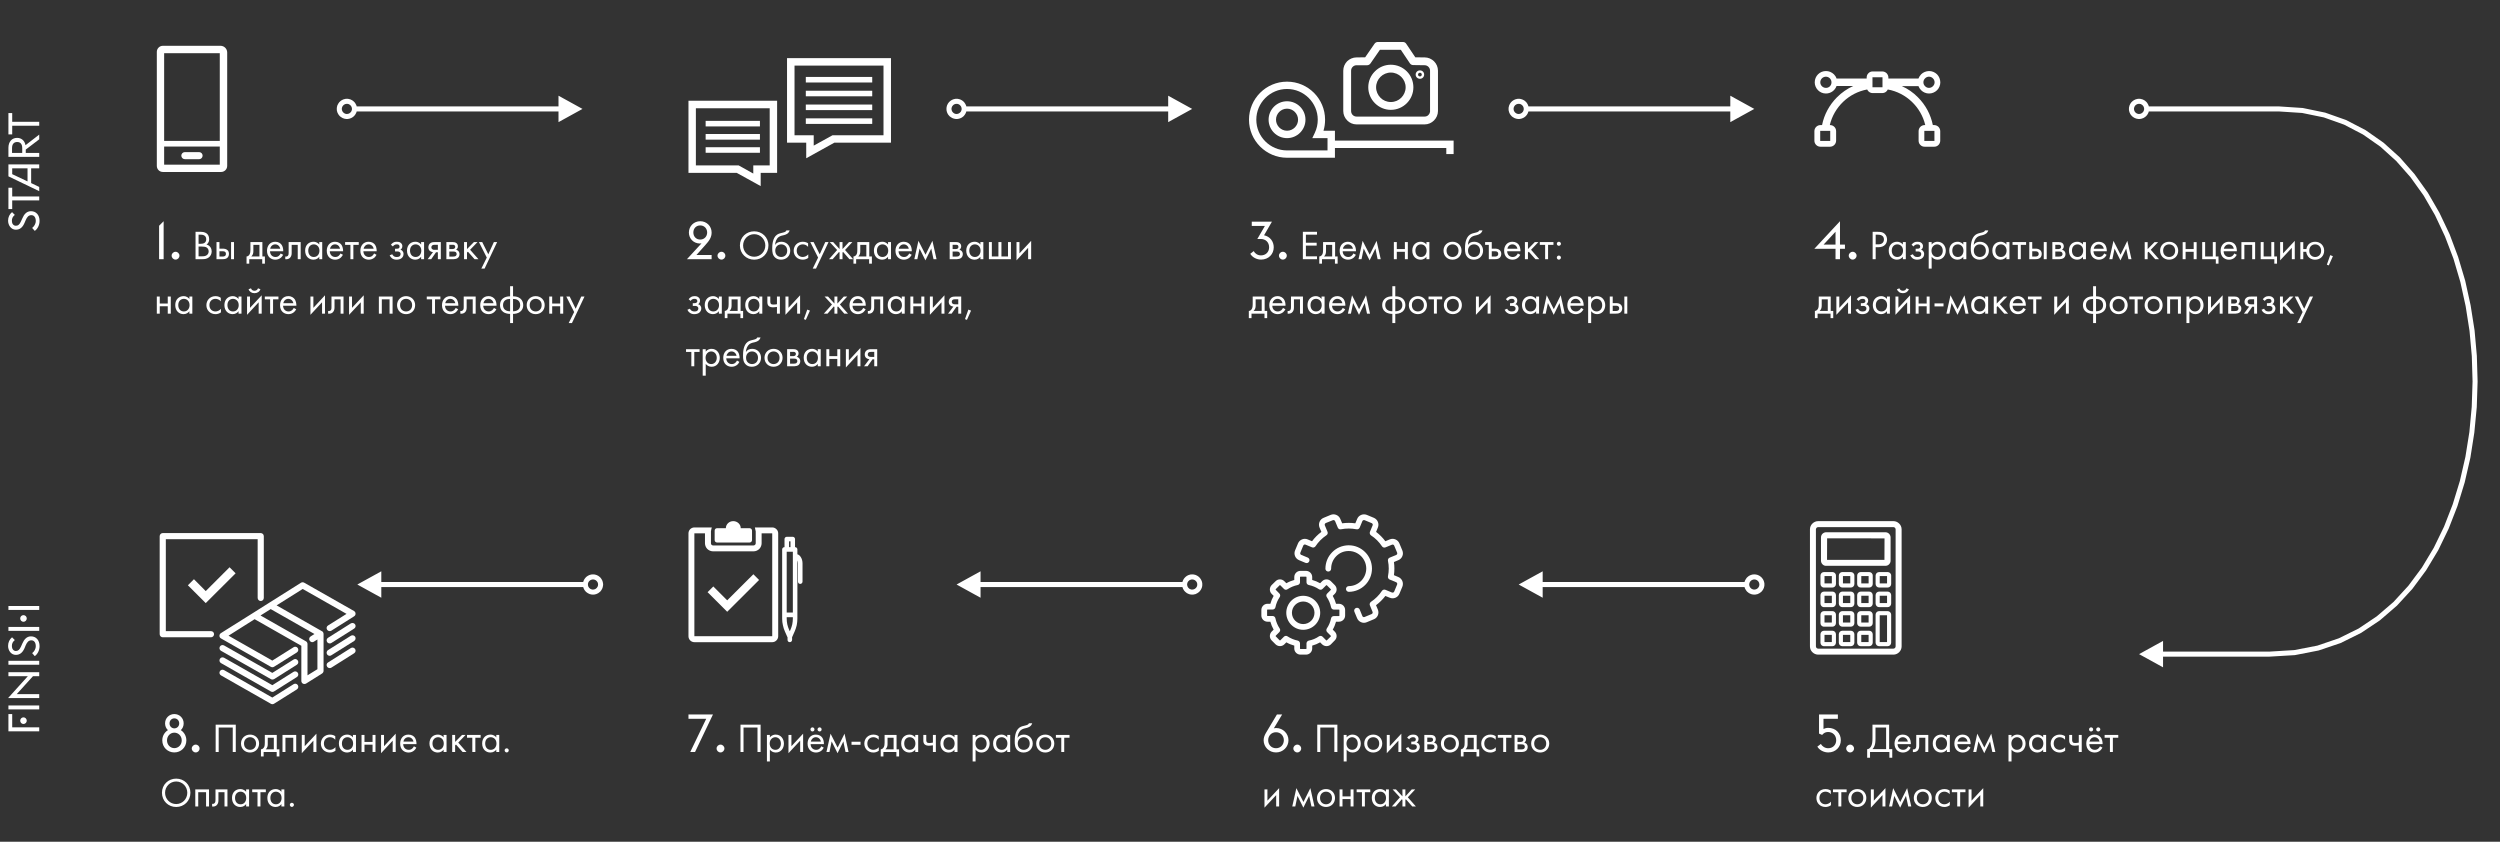 <?xml version="1.0" encoding="UTF-8"?>
<!DOCTYPE svg PUBLIC "-//W3C//DTD SVG 1.0//EN" "http://www.w3.org/TR/2001/REC-SVG-20010904/DTD/svg10.dtd">
<!-- Creator: CorelDRAW X8 -->
<svg xmlns="http://www.w3.org/2000/svg" xml:space="preserve" width="297mm" height="100mm" version="1.0" style="shape-rendering:geometricPrecision; text-rendering:geometricPrecision; image-rendering:optimizeQuality; fill-rule:evenodd; clip-rule:evenodd"
viewBox="0 0 29700 10000"
 xmlns:xlink="http://www.w3.org/1999/xlink">
 <rect x="0" y="0" width="29700" height="10000" fill="#333333" stroke="none"/>
 <defs>
  <style type="text/css">
   <![CDATA[
    .fil1 {fill:white}
    .fil2 {fill:white;fill-rule:nonzero}
    .fil0 {fill:white;fill-rule:nonzero}
   ]]>
  </style>
 </defs>
 <g id="Layer_x0020_1">
  <path class="fil0" d="M21601 6262c-8,0 -15,3 -20,8 -4,5 -8,12 -8,19l0 1390c0,7 4,14 8,19 5,5 12,8 20,8l892 0c7,0 14,-3 19,-8 5,-5 8,-12 8,-19l0 -1390c0,-7 -3,-14 -8,-19 -5,-5 -12,-8 -19,-8l-892 0zm730 1366l87 0 0 -319 -87 0 0 319zm94 49l-101 0c-23,0 -42,-19 -42,-42l0 -333c0,-23 19,-42 42,-42l101 0c23,0 42,19 42,42l0 333c0,23 -19,42 -42,42zm-313 -49l87 0 0 -86 -87 0 0 86zm94 49l-100 0c-24,0 -43,-19 -43,-42l0 -100c0,-23 19,-42 43,-42l100 0c23,0 42,19 42,42l0 100c0,23 -19,42 -42,42zm-312 -49l87 0 0 -86 -87 0 0 86zm94 49l-101 0c-23,0 -42,-19 -42,-42l0 -100c0,-23 19,-42 42,-42l101 0c23,0 42,19 42,42l0 100c0,23 -19,42 -42,42zm-313 -49l87 0 0 -86 -87 0 0 86zm94 49l-100 0c-24,0 -42,-19 -42,-42l0 -100c0,-23 18,-42 42,-42l100 0c23,0 42,19 42,42l0 100c0,23 -19,42 -42,42zm343 -281l87 0 0 -87 -87 0 0 87zm94 49l-100 0c-24,0 -43,-19 -43,-42l0 -101c0,-23 19,-42 43,-42l100 0c23,0 42,19 42,42l0 101c0,23 -19,42 -42,42zm-312 -49l87 0 0 -87 -87 0 0 87zm94 49l-101 0c-23,0 -42,-19 -42,-42l0 -101c0,-23 19,-42 42,-42l101 0c23,0 42,19 42,42l0 101c0,23 -19,42 -42,42zm-313 -49l87 0 0 -87 -87 0 0 87zm94 49l-100 0c-24,0 -42,-19 -42,-42l0 -101c0,-23 18,-42 42,-42l100 0c23,0 42,19 42,42l0 101c0,23 -19,42 -42,42zm562 -281l87 0 0 -87 -87 0 0 87zm94 49l-101 0c-23,0 -42,-19 -42,-43l0 -100c0,-23 19,-42 42,-42l101 0c23,0 42,19 42,42l0 100c0,24 -19,43 -42,43zm-313 -49l87 0 0 -87 -87 0 0 87zm94 49l-100 0c-24,0 -43,-19 -43,-43l0 -100c0,-23 19,-42 43,-42l100 0c23,0 42,19 42,42l0 100c0,24 -19,43 -42,43zm-312 -49l87 0 0 -87 -87 0 0 87zm94 49l-101 0c-23,0 -42,-19 -42,-43l0 -100c0,-23 19,-42 42,-42l101 0c23,0 42,19 42,42l0 100c0,24 -19,43 -42,43zm-313 -49l87 0 0 -87 -87 0 0 87zm94 49l-100 0c-24,0 -42,-19 -42,-43l0 -100c0,-23 18,-42 42,-42l100 0c23,0 42,19 42,42l0 100c0,24 -19,43 -42,43zm562 -282l87 0 0 -87 -87 0 0 87zm94 49l-101 0c-23,0 -42,-19 -42,-42l0 -100c0,-24 19,-42 42,-42l101 0c23,0 42,18 42,42l0 100c0,23 -19,42 -42,42zm-313 -49l87 0 0 -87 -87 0 0 87zm94 49l-100 0c-24,0 -43,-19 -43,-42l0 -100c0,-24 19,-42 43,-42l100 0c23,0 42,18 42,42l0 100c0,23 -19,42 -42,42zm-312 -49l87 0 0 -87 -87 0 0 87zm94 49l-101 0c-23,0 -42,-19 -42,-42l0 -100c0,-24 19,-42 42,-42l101 0c23,0 42,18 42,42l0 100c0,23 -19,42 -42,42zm-313 -49l87 0 0 -87 -87 0 0 87zm94 49l-100 0c-24,0 -42,-19 -42,-42l0 -100c0,-24 18,-42 42,-42l100 0c23,0 42,18 42,42l0 100c0,23 -19,42 -42,42zm-63 -585l-1 256 682 0 1 -255 -682 -1zm-11 327c-8,0 -16,-1 -24,-4 -7,-3 -14,-8 -20,-14 -5,-5 -10,-12 -13,-19 -3,-8 -5,-16 -5,-24l0 -276c0,-17 7,-33 18,-44 12,-11 27,-18 44,-18l703 0c17,0 33,7 44,18 11,11 18,27 18,44l0 276c0,17 -7,32 -18,43 -11,12 -27,18 -44,18l-703 0zm798 1055l-892 0c-28,0 -52,-11 -70,-29 -18,-17 -29,-42 -29,-69l0 -1390c0,-27 11,-52 29,-69 18,-18 42,-29 70,-29l892 0c27,0 51,11 69,29 18,17 29,42 29,69l0 1390c0,27 -11,51 -29,69 -18,18 -42,29 -69,29z"/>
  <g id="_1970268488096">
   <path class="fil0" d="M3843 7526c0,0 0,0 0,-1 0,-1 0,-2 -1,-4 0,0 0,0 0,0 0,-1 0,-3 -1,-4 0,0 0,-1 0,-1 -1,-1 -1,-2 -2,-3 0,0 0,-1 -1,-1 0,0 0,-1 0,-1 0,-1 -1,-1 -2,-2 0,0 0,-1 0,-1 -1,-1 -2,-2 -3,-3 0,0 0,0 0,-1 -1,-1 -2,-1 -3,-2 -1,0 -1,0 -1,-1 -1,-1 -3,-2 -4,-2l-539 -307 310 -195 521 296 -220 138c-17,10 -22,33 -11,50 11,17 33,22 50,12l271 -171c11,-7 18,-19 17,-32 0,-13 -7,-24 -18,-31l-593 -337c-11,-6 -26,-6 -37,1l-381 240c0,0 0,0 0,0l-190 120c0,0 0,0 0,0l-381 239c-11,7 -17,19 -17,32 0,13 7,25 19,31l592 337c6,3 12,5 18,5 7,0 14,-2 20,-6l271 -170c17,-11 22,-34 11,-51 -11,-17 -33,-22 -50,-11l-253 159 -520 -296 310 -196 555 316 0 418c0,13 7,25 19,32 6,3 12,4 18,4 7,0 13,-2 19,-5l191 -120c10,-7 17,-19 17,-31l0 -439c0,-1 0,-1 0,-1 0,-1 0,-2 -1,-4zm-190 497l0 -372c0,-14 -7,-26 -18,-32l-540 -307 121 -76 520 296 -46 29c-17,11 -22,33 -11,50 7,11 19,18 31,18 7,0 13,-2 19,-6l42 -26 0 353 -118 73z"/>
   <path class="fil0" d="M4168 7406l-271 171c-17,11 -22,33 -11,50 7,11 19,17 31,17 7,0 13,-1 19,-5l271 -171c17,-10 23,-33 12,-50 -11,-17 -34,-22 -51,-12z"/>
   <path class="fil0" d="M3488 7835l-253 159 -573 -326c-18,-10 -40,-4 -50,14 -10,17 -4,40 14,50l592 336c6,4 12,5 18,5 7,0 14,-2 20,-5l271 -171c17,-11 22,-33 11,-50 -11,-18 -33,-23 -50,-12z"/>
   <path class="fil0" d="M4168 7553l-271 170c-17,11 -22,34 -11,51 7,11 19,17 31,17 7,0 13,-2 19,-6l271 -170c17,-11 23,-34 12,-51 -11,-17 -34,-22 -51,-11z"/>
   <path class="fil0" d="M3488 7981l-253 159 -573 -326c-18,-10 -40,-4 -50,14 -10,18 -4,40 14,50l592 337c6,3 12,5 18,5 7,0 14,-2 20,-6l271 -171c17,-10 22,-33 11,-50 -11,-17 -33,-22 -50,-12z"/>
   <path class="fil0" d="M4168 7699l-271 171c-17,10 -22,33 -11,50 7,11 19,17 31,17 7,0 13,-2 19,-5l271 -171c17,-11 23,-33 12,-50 -11,-18 -34,-23 -51,-12z"/>
   <path class="fil0" d="M3488 8128l-253 159 -573 -326c-18,-10 -40,-4 -50,13 -10,18 -4,40 14,50l592 337c6,3 12,5 18,5 7,0 14,-2 20,-6l271 -170c17,-11 22,-34 11,-51 -11,-17 -33,-22 -50,-11z"/>
   <path class="fil0" d="M2727 6739l72 72 -262 261 -93 93 -212 -212 72 -72 140 141 93 -93 190 -190z"/>
   <path class="fil1" d="M2507 7498c20,0 36,16 36,36 0,20 -16,37 -36,37l-574 0c-20,0 -36,-17 -36,-37l0 -1164c0,-20 16,-37 36,-37l1165 0c20,0 36,17 36,37l0 733c0,21 -16,37 -36,37 -20,0 -37,-16 -37,-37l0 -697 -1091 0 0 1092 537 0z"/>
  </g>
  <g id="_1970406927936">
   <path class="fil0" d="M15808 6117l-84 35c-45,18 -66,70 -48,115l22 52c-42,31 -79,68 -111,111l-52 -22c-21,-9 -45,-9 -67,0 -22,9 -39,26 -48,48l-35 84c-18,45 3,96 48,115l77 32c18,7 37,-1 44,-19 8,-17 -1,-37 -18,-44l-77 -32c-11,-4 -15,-16 -11,-26l35 -85c2,-4 6,-9 11,-11 5,-2 10,-2 15,0l77 32c15,7 33,1 42,-12 34,-52 78,-96 130,-131 14,-9 19,-26 13,-41l-32 -77c-4,-11 1,-22 11,-27l84 -34c5,-2 11,-2 16,0 4,2 9,6 11,11l32 77c6,15 22,24 38,20 61,-12 123,-12 184,0 16,3 32,-5 38,-20l32 -77c5,-11 17,-15 27,-11l84 35c5,2 9,6 11,11 2,4 2,10 0,15l-32 77c-6,15 -1,33 12,42 53,34 96,78 131,130 9,14 27,19 41,13l78 -32c5,-2 10,-2 15,0 5,2 9,6 11,11l35 84c2,5 2,11 0,16 -2,4 -6,9 -11,11l-78 32c-15,6 -23,22 -20,38 13,61 12,123 0,184 -3,16 6,32 20,38l78 32c10,5 15,17 11,27l-35 84c-4,10 -16,15 -27,11l-77 -32c-15,-6 -32,-1 -41,12 -35,53 -79,96 -131,131 -13,9 -19,27 -13,41l32 78c2,4 2,10 0,15 -2,5 -6,9 -11,11l-84 35c-5,2 -10,2 -15,0 -5,-2 -9,-6 -11,-11l-32 -78c-7,-17 -27,-25 -44,-18 -18,7 -26,27 -19,44l32 77c9,22 26,39 48,48 11,5 22,7 33,7 12,0 23,-2 34,-7l84 -35c22,-8 39,-26 48,-47 9,-22 9,-46 0,-68l-22 -52c42,-31 79,-68 111,-110l52 21c45,19 96,-2 115,-47l35 -84c18,-45 -3,-97 -48,-115l-52 -22c7,-52 7,-104 0,-156l52 -22c22,-9 39,-26 48,-48 9,-21 9,-45 0,-67l-35 -84c-9,-22 -26,-39 -48,-48 -21,-9 -45,-9 -67,0l-52 22c-31,-42 -68,-79 -110,-111l21 -52c9,-21 9,-45 0,-67 -9,-22 -26,-39 -47,-48l-84 -35c-45,-18 -97,3 -115,48l-22 52c-52,-7 -104,-7 -156,0l-22 -52c-9,-22 -26,-39 -48,-48 -21,-9 -45,-9 -67,0z"/>
   <path class="fil0" d="M16299 6753c-1,-152 -125,-275 -276,-275l-2 0c-74,1 -144,30 -195,83 -52,52 -80,122 -80,196 0,18 15,33 34,33l0 0c19,0 34,-15 34,-34 0,-56 21,-108 60,-148 39,-40 91,-62 147,-62l1 0c115,0 208,93 209,207 0,115 -92,209 -207,210 -19,0 -34,16 -34,34 0,19 16,34 34,34l0 0c153,-1 276,-126 275,-278z"/>
   <path class="fil0" d="M15449 7777l66 0c41,0 74,-33 74,-73l0 -34c33,-9 64,-22 94,-39l24 24c14,13 32,21 52,21 19,0 38,-7 52,-21l46 -47c14,-14 22,-32 22,-52 0,-19 -8,-38 -22,-52l-24 -24c17,-29 30,-61 39,-94l34 0c41,0 74,-33 74,-73l0 -66c0,-41 -33,-74 -74,-74l-34 0c-9,-33 -22,-64 -39,-94l24 -24c14,-14 22,-32 22,-52 0,-19 -8,-38 -22,-52l-46 -46c-14,-14 -33,-22 -52,-22 -20,0 -38,8 -52,22l-24 24c-30,-17 -61,-30 -94,-39l0 -34c0,-41 -33,-74 -74,-74l-66 0c-40,0 -73,33 -73,74l0 34c-33,9 -65,22 -94,39l-24 -24c-14,-14 -33,-22 -52,-22 -20,0 -38,8 -52,22l-47 46c-28,29 -28,76 0,104l24 24c-17,30 -30,61 -39,94l-34 0c-40,0 -73,33 -73,74l0 66c0,40 33,73 73,73l34 0c9,33 22,65 39,94l-24 24c-28,29 -28,76 0,104l47 47c14,13 32,21 52,21 19,0 38,-7 52,-21l24 -24c29,17 61,30 94,39l0 34c0,40 33,73 73,73zm-153 -217c-6,-4 -13,-6 -19,-6 -9,0 -18,3 -24,10l-43 43c-2,1 -3,1 -4,1 -1,0 -2,0 -4,-1l-46 -47c-2,-2 -2,-5 0,-8l42 -42c12,-12 14,-30 5,-43 -25,-37 -42,-78 -51,-121 -3,-16 -17,-28 -33,-28l-61 0c-3,0 -5,-2 -5,-5l0 -66c0,-3 2,-6 5,-6l61 0c16,0 30,-11 33,-27 9,-44 26,-84 51,-121 9,-14 7,-32 -5,-43l-42 -43c-2,-2 -2,-5 0,-8l46 -46c2,-2 3,-2 4,-2 1,0 2,0 4,2l43 43c11,12 29,14 43,4 36,-24 77,-41 120,-50 16,-3 28,-17 28,-33l0 -61c0,-3 2,-5 5,-5l67 0c3,0 5,2 5,5l0 61c0,16 11,30 28,33 43,9 84,26 120,50 14,9 32,8 43,-4l43 -43c2,-1 3,-1 4,-1 1,0 2,0 4,1l47 47c1,2 1,3 1,4 0,1 0,2 -1,4l-43 43c-12,11 -14,29 -5,42 25,37 42,78 51,121 3,16 17,28 33,28l61 0c3,0 5,2 5,5l0 67c0,3 -2,5 -5,5l-61 0c-16,0 -30,11 -33,27 -9,44 -26,85 -51,121 -8,14 -7,32 5,43l43 43c1,2 1,3 1,4 0,1 0,2 -1,4l-47 46c-2,2 -3,2 -4,2 -1,0 -2,0 -4,-2l-43 -43c-11,-11 -29,-13 -43,-4 -36,25 -77,42 -120,50 -16,4 -28,18 -28,34l0 61c0,3 -2,5 -5,5l-67 0c-3,0 -5,-2 -5,-5l0 -61c0,-16 -11,-30 -28,-34 -43,-9 -84,-26 -120,-50z"/>
   <path class="fil0" d="M15684 7280c0,-111 -91,-202 -202,-202 -111,0 -201,91 -201,202 0,111 90,202 201,202 112,0 202,-91 202,-202zm-336 0c0,-74 61,-134 134,-134 74,0 134,60 134,134 0,74 -60,134 -134,134 -73,0 -134,-60 -134,-134z"/>
  </g>
  <path class="fil0" d="M9245 7279l0 280c0,19 -8,36 -21,49 -13,13 -30,21 -49,21l-926 0c-19,0 -37,-8 -50,-21 -12,-13 -20,-30 -20,-49l0 -1223c0,-19 8,-37 20,-49 13,-13 31,-21 50,-21l207 0c-4,15 -8,31 -10,46l0 2 0 140c0,7 2,14 7,18 5,5 11,8 19,8l480 0c7,0 14,-3 18,-8 5,-4 8,-11 8,-18l0 -140 0 -2 -1 -3 -9 -43 207 0c19,0 36,8 49,21 13,12 21,30 21,49l0 943zm129 -779l17 0 0 -69 -17 0 0 69zm45 777l0 -722 -73 0 0 722 73 0zm-7 140c4,-22 7,-44 7,-67l0 -18 -73 0 0 18c0,23 3,45 7,67 5,22 12,43 21,64l9 18 8 -18c9,-21 16,-42 21,-64zm-111 11c-6,-25 -9,-51 -9,-78l0 -823c0,-7 3,-14 8,-19 5,-5 12,-8 19,-8l1 0 0 -96c0,-4 1,-7 2,-10 2,-4 4,-7 6,-9l0 0c3,-3 6,-5 9,-6 3,-1 7,-2 10,-2l71 0c3,0 7,1 10,2 3,1 6,3 9,6l0 0c3,3 5,6 6,9 1,3 2,6 2,10l0 96 1 0c7,0 14,3 19,8 5,5 8,12 8,19l0 58c7,2 14,5 20,10 8,6 15,14 21,24 7,10 11,22 15,35 3,12 5,26 5,39l0 217c0,7 -3,14 -8,19 -3,3 -6,5 -9,6 -3,1 -7,2 -10,2 -8,0 -15,-3 -20,-8 -4,-5 -7,-12 -7,-19l0 -217c0,-13 -3,-25 -7,-35l0 -2 0 694c0,27 -3,53 -8,78 -6,26 -14,50 -25,75l-28 63c-1,1 -1,3 -2,4l0 0 0 32c0,7 -3,14 -8,19 -3,2 -6,4 -9,6 -3,1 -7,2 -10,2 -8,0 -15,-3 -20,-8 -2,-3 -4,-6 -5,-9 -2,-3 -2,-7 -2,-10l0 -32 -1 0c0,-1 -1,-3 -2,-4l-28 -63c-11,-25 -19,-49 -24,-75zm-662 -296l-165 -165 -68 68 233 233 379 -378 -68 -68 -311 310zm-121 -687l388 0c15,0 28,-13 28,-29l0 -112c0,-16 -13,-29 -28,-29l-106 0c0,-46 -40,-84 -89,-84 -49,0 -88,38 -88,84l-105 0c-16,0 -28,13 -28,29l0 112c0,16 12,29 28,29zm656 359l0 -468 -126 0 0 118c0,26 -11,50 -28,68 -18,17 -42,28 -68,28l-480 0c-27,0 -51,-11 -69,-28 -17,-17 -28,-42 -28,-68l0 -118 -126 0 0 1222 925 0 0 -186 0 0 0 -568z"/>
  <g>
   <path class="fil2" d="M25412 1174l0 0 6 0 6 0 6 1 6 1 6 2 5 1 6 2 6 2 5 3 5 2 5 3 5 3 5 4 4 3 4 4 5 4 4 4 3 4 4 5 3 5 3 4 3 6 3 5 2 5 3 5 1 6 2 6 1 6 1 5 1 7 1 6 0 6 -60 0 0 -3 0 -3 -1 -3 0 -3 -1 -3 -1 -3 -1 -3 -1 -3 -1 -2 -1 -3 -2 -2 -1 -3 -2 -2 -2 -2 -2 -3 -2 -2 -2 -2 -2 -2 -2 -1 -3 -2 -2 -2 -3 -1 -2 -1 -3 -2 -3 -1 -2 -1 -3 0 -3 -1 -3 -1 -3 0 -3 0 -3 0 0 0 0 -60zm-120 120l0 0 0 -6 0 -7 1 -6 1 -5 2 -6 1 -6 2 -6 2 -5 3 -5 2 -5 3 -6 3 -4 4 -5 3 -5 4 -4 4 -4 4 -4 5 -4 4 -3 5 -4 5 -3 5 -3 5 -2 5 -3 6 -2 5 -2 6 -1 6 -2 6 -1 6 -1 6 0 6 0 0 60 -3 0 -3 0 -3 0 -3 1 -3 1 -3 0 -3 1 -2 1 -3 2 -3 1 -2 1 -3 2 -2 2 -2 1 -2 2 -3 2 -2 2 -1 3 -2 2 -2 2 -1 3 -2 2 -1 3 -1 2 -1 3 -1 3 -1 3 -1 3 0 3 -1 3 0 3 0 3 0 0 -60 0zm120 120l0 0 -6 0 -6 -1 -6 -1 -6 -1 -6 -1 -6 -2 -5 -2 -6 -2 -5 -2 -5 -3 -5 -3 -5 -3 -5 -3 -4 -4 -5 -3 -4 -4 -4 -5 -4 -4 -3 -4 -4 -5 -3 -5 -3 -5 -2 -5 -3 -6 -2 -5 -2 -6 -1 -5 -2 -6 -1 -6 -1 -6 0 -6 0 -6 60 0 0 3 0 3 1 3 0 3 1 3 1 3 1 2 1 3 1 3 1 2 2 3 1 2 2 3 2 2 1 2 2 2 3 2 2 2 2 2 2 1 3 2 2 2 3 1 3 1 2 1 3 1 3 1 3 1 3 0 3 0 3 1 3 0 0 0 0 60zm120 -120l0 6 -1 6 -1 6 -1 6 -1 6 -2 5 -1 6 -3 5 -2 6 -3 5 -3 5 -3 5 -3 5 -4 4 -3 4 -4 5 -5 4 -4 3 -4 4 -5 3 -5 3 -5 3 -5 3 -5 2 -6 2 -6 2 -5 2 -6 1 -6 1 -6 1 -6 1 -6 0 0 -60 3 0 3 -1 3 0 3 0 3 -1 3 -1 2 -1 3 -1 3 -1 2 -1 3 -2 2 -2 3 -1 2 -2 2 -2 2 -2 2 -2 2 -2 2 -2 2 -3 1 -2 2 -3 1 -2 1 -3 1 -3 1 -2 1 -3 1 -3 0 -3 1 -3 0 -3 0 -3 60 0zm1540 30l-1577 0 0 -60 1577 0 0 60zm-110 6477l0 -60 0 0 294 -18 274 -53 255 -87 235 -116 216 -145 198 -170 178 -194 160 -215 141 -235 122 -251 103 -265 85 -278 66 -287 47 -294 28 -299 10 -302 -9 -301 -27 -299 -46 -294 -63 -287 -82 -278 -101 -265 -118 -251 -136 -235 -154 -215 -171 -194 -189 -171 -206 -144 -224 -117 -241 -86 -258 -53 -277 -18 0 -60 285 19 266 55 249 88 231 120 213 149 194 175 175 199 158 221 138 239 121 255 101 270 84 282 64 291 47 298 27 303 9 305 -10 305 -29 302 -47 299 -67 291 -86 281 -105 270 -124 256 -144 239 -163 220 -183 199 -203 175 -223 149 -242 120 -263 89 -282 55 -301 18 0 0zm-1290 -60l1290 0 0 60 -1290 0 0 -60zm25 187l-285 -157 285 -157 0 314z"/>
  </g>
  <path class="fil0" d="M21590 8870c25,42 77,69 130,69 88,0 149,-65 149,-145 0,-81 -57,-147 -151,-147 -20,0 -40,6 -55,13l0 -121 171 0 0 -51 -224 0 0 227 37 16c13,-16 35,-35 69,-35 60,0 98,42 98,98 0,55 -40,95 -95,95 -39,0 -72,-23 -87,-51l-42 32zm343 22c0,26 22,47 47,47 25,0 46,-21 46,-47 0,-25 -21,-46 -46,-46 -25,0 -47,21 -47,46zm312 -283l0 161c0,45 -5,70 -12,86 -9,24 -28,45 -51,44l0 102 34 0 0 -68 230 0 0 68 34 0 0 -102 -37 0 0 -291 -198 0zm36 34l126 0 0 257 -162 0c10,-11 19,-23 24,-39 8,-20 12,-46 12,-91l0 -127zm389 223c-4,10 -11,20 -21,28 -11,10 -25,14 -41,14 -35,0 -64,-26 -65,-68l158 0c1,-27 -6,-58 -19,-76 -12,-18 -37,-37 -77,-37 -61,0 -98,46 -98,107 0,75 52,106 100,106 26,0 49,-9 68,-25 10,-9 19,-22 24,-33l-29 -16zm-124 -56c5,-30 30,-52 59,-52 30,0 54,21 60,52l-119 0zm362 -79l-143 0 0 124c0,12 0,25 -7,34 -3,7 -12,14 -25,14 -2,0 -5,-1 -8,-1l0 32c4,0 8,1 11,1 27,0 42,-14 49,-22 15,-19 15,-41 15,-58l0 -91 73 0 0 170 35 0 0 -203zm221 29c-9,-12 -30,-33 -69,-33 -52,0 -99,36 -99,105 0,72 48,108 99,108 35,0 57,-19 69,-34l0 28 35 0 0 -203 -35 0 0 29zm-65 -2c31,0 67,23 67,75 0,40 -24,75 -67,75 -42,0 -67,-32 -67,-76 0,-49 32,-74 67,-74zm317 108c-5,10 -12,20 -21,28 -12,10 -25,14 -42,14 -35,0 -64,-26 -64,-68l157 0c1,-27 -6,-58 -19,-76 -12,-18 -37,-37 -76,-37 -61,0 -98,46 -98,107 0,75 51,106 100,106 26,0 49,-9 67,-25 10,-9 19,-22 25,-33l-29 -16zm-125 -56c6,-30 30,-52 60,-52 30,0 53,21 59,52l-119 0zm186 124l36 0 26 -126 69 140 69 -140 27 126 36 0 -49 -218 -82 165 -84 -165 -48 218zm455 -28c15,19 38,34 70,34 62,0 97,-51 97,-106 0,-55 -35,-107 -98,-107 -15,0 -46,3 -69,33l0 -29 -36 0 0 315 36 0 0 -140zm65 2c-41,0 -67,-33 -67,-75 0,-48 34,-75 67,-75 33,0 66,26 66,76 0,40 -25,74 -66,74zm311 -148c-9,-12 -30,-33 -69,-33 -52,0 -99,36 -99,105 0,72 48,108 99,108 35,0 57,-19 69,-34l0 28 35 0 0 -203 -35 0 0 29zm-65 -2c31,0 67,23 67,75 0,40 -24,75 -67,75 -42,0 -67,-32 -67,-76 0,-49 32,-74 67,-74zm325 -12c-10,-7 -31,-19 -63,-19 -62,0 -108,45 -108,107 0,61 45,106 108,106 19,0 42,-5 64,-21l0 -42c-18,22 -44,31 -65,31 -36,0 -71,-25 -71,-75 0,-49 34,-75 71,-75 19,0 45,7 64,30l0 -42zm163 188l35 0 0 -203 -35 0 0 91c-15,3 -31,5 -44,5 -10,0 -24,-1 -30,-14 -4,-5 -5,-16 -5,-24l0 -58 -35 0 0 63c0,20 4,38 17,50 16,14 39,15 49,15 15,0 36,-3 48,-5l0 80zm252 -68c-5,10 -12,20 -21,28 -12,10 -25,14 -42,14 -35,0 -63,-26 -64,-68l158 0c1,-27 -7,-58 -19,-76 -13,-18 -38,-37 -77,-37 -61,0 -98,46 -98,107 0,75 51,106 100,106 26,0 49,-9 67,-25 10,-9 19,-22 25,-33l-29 -16zm-125 -56c6,-30 30,-52 60,-52 30,0 54,21 59,52l-119 0zm-5 -144c0,13 11,24 24,24 14,0 25,-11 25,-24 0,-14 -11,-25 -25,-25 -13,0 -24,11 -24,25zm85 0c0,13 11,24 24,24 13,0 25,-11 25,-24 0,-14 -12,-25 -25,-25 -13,0 -24,11 -24,25zm262 98l0 -33 -162 0 0 33 63 0 0 170 35 0 0 -170 64 0zm-3415 629c-9,-7 -30,-19 -63,-19 -62,0 -108,45 -108,107 0,61 46,106 108,106 19,0 43,-5 65,-21l0 -42c-19,22 -45,31 -66,31 -36,0 -71,-25 -71,-75 0,-49 34,-75 72,-75 18,0 45,7 63,30l0 -42zm188 18l0 -33 -162 0 0 33 64 0 0 170 35 0 0 -170 63 0zm127 176c61,0 107,-45 107,-107 0,-61 -45,-106 -107,-106 -62,0 -107,45 -107,106 0,62 45,107 107,107zm0 -182c37,0 71,26 71,75 0,50 -35,75 -71,75 -36,0 -71,-25 -71,-75 0,-49 34,-75 71,-75zm161 -27l0 217 138 -149 0 135 35 0 0 -218 -138 149 0 -134 -35 0zm216 203l36 0 26 -126 70 140 69 -140 27 126 36 0 -49 -218 -82 165 -84 -165 -49 218zm401 6c62,0 107,-45 107,-107 0,-61 -45,-106 -107,-106 -62,0 -107,45 -107,106 0,62 46,107 107,107zm0 -182c37,0 71,26 71,75 0,50 -34,75 -71,75 -36,0 -71,-25 -71,-75 0,-49 34,-75 71,-75zm319 -12c-9,-7 -30,-19 -62,-19 -63,0 -109,45 -109,107 0,61 46,106 109,106 19,0 42,-5 64,-21l0 -42c-19,22 -44,31 -65,31 -36,0 -72,-25 -72,-75 0,-49 35,-75 72,-75 18,0 45,7 63,30l0 -42zm188 18l0 -33 -162 0 0 33 64 0 0 170 35 0 0 -170 63 0zm37 -33l0 217 139 -149 0 135 35 0 0 -218 -139 149 0 -134 -35 0z"/>
  <path class="fil0" d="M15012 8794c0,80 64,145 147,145 83,0 148,-65 148,-145 0,-80 -66,-145 -145,-145 -14,0 -23,2 -29,4l99 -165 -62 0 -133 223c-14,25 -25,52 -25,83zm240 0c0,53 -38,95 -93,95 -55,0 -93,-42 -93,-95 0,-53 38,-95 93,-95 55,0 93,42 93,95zm113 98c0,26 22,47 47,47 26,0 46,-21 46,-47 0,-25 -20,-46 -46,-46 -25,0 -47,21 -47,46zm284 -283l0 325 36 0 0 -291 167 0 0 291 36 0 0 -325 -239 0zm349 297c15,19 38,34 71,34 61,0 97,-51 97,-106 0,-55 -35,-107 -99,-107 -14,0 -45,3 -69,33l0 -29 -35 0 0 315 35 0 0 -140zm66 2c-42,0 -68,-33 -68,-75 0,-48 35,-75 67,-75 33,0 67,26 67,76 0,40 -25,74 -66,74zm250 32c61,0 107,-45 107,-107 0,-61 -45,-106 -107,-106 -62,0 -107,45 -107,106 0,62 46,107 107,107zm0 -182c37,0 71,26 71,75 0,50 -34,75 -71,75 -36,0 -71,-25 -71,-75 0,-49 34,-75 71,-75zm161 -27l0 217 138 -149 0 135 35 0 0 -218 -138 149 0 -134 -35 0zm266 52c5,-9 11,-14 17,-17 10,-7 20,-8 27,-8 7,0 18,0 26,7 6,4 9,12 9,21 0,9 -5,15 -11,19 -3,2 -10,5 -26,5l-17 0 0 32 20 0c10,0 23,0 34,7 6,4 12,12 12,23 0,15 -7,24 -14,29 -11,7 -27,7 -34,7 -11,0 -22,-2 -34,-10 -11,-8 -16,-18 -18,-23l-30 13c6,13 15,26 27,35 17,13 36,17 54,17 22,0 43,-5 58,-16 16,-12 26,-31 26,-52 0,-16 -6,-28 -14,-37 -5,-6 -13,-11 -24,-13 11,-7 23,-19 23,-43 0,-14 -4,-27 -17,-38 -15,-13 -32,-14 -48,-14 -13,0 -29,2 -44,11 -10,6 -19,15 -26,25l24 20zm180 -52l0 203 87 0c16,0 35,-5 48,-14 11,-9 21,-24 21,-46 0,-15 -5,-28 -16,-39 -10,-9 -20,-12 -26,-13 12,-8 22,-21 22,-41 0,-20 -10,-32 -17,-38 -15,-11 -32,-12 -43,-12l-76 0zm35 83l0 -51 31 0c11,0 20,-1 28,5 6,3 10,9 10,19 0,12 -6,18 -10,21 -8,5 -19,6 -22,6l-37 0zm0 89l0 -60 45 0c9,0 22,1 31,7 7,6 10,14 10,23 0,10 -5,18 -11,23 -9,6 -22,7 -32,7l-43 0zm269 37c61,0 107,-45 107,-107 0,-61 -45,-106 -107,-106 -62,0 -107,45 -107,106 0,62 45,107 107,107zm0 -182c37,0 71,26 71,75 0,50 -35,75 -71,75 -36,0 -71,-25 -71,-75 0,-49 34,-75 71,-75zm175 -27l0 91c0,20 -1,39 -8,53 -7,14 -20,26 -37,27l0 85 32 0 0 -53 154 0 0 53 32 0 0 -85 -30 0 0 -171 -143 0zm108 171l-97 0c19,-17 24,-39 24,-62l0 -76 73 0 0 138zm261 -156c-10,-7 -31,-19 -63,-19 -63,0 -109,45 -109,107 0,61 46,106 109,106 19,0 42,-5 64,-21l0 -42c-19,22 -44,31 -65,31 -36,0 -72,-25 -72,-75 0,-49 35,-75 72,-75 18,0 45,7 64,30l0 -42zm187 18l0 -33 -162 0 0 33 64 0 0 170 35 0 0 -170 63 0zm37 -33l0 203 88 0c16,0 35,-5 47,-14 12,-9 21,-24 21,-46 0,-15 -5,-28 -16,-39 -10,-9 -19,-12 -25,-13 12,-8 22,-21 22,-41 0,-20 -10,-32 -18,-38 -14,-11 -31,-12 -42,-12l-77 0zm35 83l0 -51 32 0c10,0 20,-1 28,5 5,3 10,9 10,19 0,12 -6,18 -10,21 -8,5 -19,6 -23,6l-37 0zm0 89l0 -60 45 0c10,0 23,1 32,7 7,6 10,14 10,23 0,10 -5,18 -11,23 -9,6 -22,7 -32,7l-44 0zm270 37c61,0 107,-45 107,-107 0,-61 -46,-106 -107,-106 -62,0 -108,45 -108,106 0,62 46,107 108,107zm0 -182c37,0 71,26 71,75 0,50 -35,75 -71,75 -37,0 -72,-25 -72,-75 0,-49 35,-75 72,-75zm-3276 620l0 217 139 -149 0 135 35 0 0 -218 -139 149 0 -134 -35 0zm330 203l36 0 26 -126 70 140 69 -140 27 126 36 0 -49 -218 -82 165 -84 -165 -49 218zm401 6c62,0 107,-45 107,-107 0,-61 -45,-106 -107,-106 -62,0 -107,45 -107,106 0,62 46,107 107,107zm0 -182c37,0 71,26 71,75 0,50 -34,75 -71,75 -36,0 -71,-25 -71,-75 0,-49 34,-75 71,-75zm161 176l35 0 0 -88 96 0 0 88 35 0 0 -203 -35 0 0 83 -96 0 0 -83 -35 0 0 203zm365 -170l0 -33 -162 0 0 33 63 0 0 170 35 0 0 -170 64 0zm186 -4c-10,-12 -31,-33 -70,-33 -51,0 -98,36 -98,105 0,72 47,108 98,108 36,0 58,-19 70,-35l0 29 35 0 0 -203 -35 0 0 29zm-66 -2c31,0 67,23 67,75 0,40 -24,75 -67,75 -42,0 -66,-32 -66,-76 0,-49 32,-74 66,-74zm262 -27l0 83 -77 -83 -40 0 87 94 -96 109 44 0 75 -86 7 7 0 79 35 0 0 -79 6 -7 76 86 43 0 -96 -109 88 -94 -41 0 -76 83 0 -83 -35 0z"/>
  <path class="fil0" d="M8390 8539l-190 395 57 0 213 -446 -291 0 0 51 211 0zm123 353c0,26 21,47 47,47 25,0 46,-21 46,-47 0,-25 -21,-46 -46,-46 -26,0 -47,21 -47,46zm284 -283l0 325 36 0 0 -291 166 0 0 291 37 0 0 -325 -239 0zm349 297c15,19 38,34 70,34 62,0 97,-51 97,-106 0,-55 -35,-107 -98,-107 -15,0 -45,3 -69,33l0 -29 -35 0 0 315 35 0 0 -140zm66 2c-42,0 -68,-33 -68,-75 0,-48 34,-75 67,-75 33,0 66,26 66,76 0,40 -24,74 -65,74zm155 -177l0 217 139 -149 0 135 35 0 0 -218 -139 149 0 -134 -35 0zm390 135c-4,10 -11,20 -21,28 -11,10 -25,14 -41,14 -35,0 -64,-26 -65,-68l158 0c1,-27 -6,-58 -19,-76 -12,-18 -37,-37 -77,-37 -61,0 -98,46 -98,107 0,75 52,106 100,106 26,0 49,-9 68,-25 10,-9 19,-22 24,-33l-29 -16zm-124 -56c5,-30 30,-52 59,-52 30,0 54,21 60,52l-119 0zm-5 -144c0,13 11,24 24,24 13,0 24,-11 24,-24 0,-14 -11,-25 -24,-25 -13,0 -24,11 -24,25zm84 0c0,13 12,24 25,24 13,0 24,-11 24,-24 0,-14 -11,-25 -24,-25 -13,0 -25,11 -25,25zm106 268l36 0 26 -126 70 140 69 -140 26 126 36 0 -48 -218 -82 165 -84 -165 -49 218zm298 -86l107 0 0 -36 -107 0 0 36zm323 -102c-10,-7 -31,-19 -63,-19 -62,0 -108,45 -108,107 0,61 45,106 108,106 19,0 42,-5 64,-21l0 -42c-18,22 -44,31 -65,31 -36,0 -71,-25 -71,-75 0,-49 34,-75 71,-75 19,0 45,7 64,30l0 -42zm70 -15l0 91c0,20 -2,39 -9,53 -7,14 -20,26 -37,27l0 85 32 0 0 -53 154 0 0 53 32 0 0 -85 -30 0 0 -171 -142 0zm107 171l-97 0c19,-17 25,-39 25,-62l0 -76 72 0 0 138zm257 -142c-9,-12 -30,-33 -69,-33 -52,0 -98,36 -98,105 0,72 47,108 98,108 36,0 58,-19 69,-34l0 28 35 0 0 -203 -35 0 0 29zm-65 -2c31,0 67,23 67,75 0,40 -24,75 -67,75 -42,0 -66,-32 -66,-76 0,-49 31,-74 66,-74zm275 176l35 0 0 -203 -35 0 0 91c-15,3 -31,5 -44,5 -11,0 -24,-1 -31,-14 -3,-5 -4,-16 -4,-24l0 -58 -35 0 0 63c0,20 3,38 17,50 16,14 39,15 49,15 14,0 35,-3 48,-5l0 80zm256 -174c-9,-12 -30,-33 -69,-33 -51,0 -98,36 -98,105 0,72 47,108 98,108 36,0 58,-19 69,-34l0 28 36 0 0 -203 -36 0 0 29zm-65 -2c31,0 67,23 67,75 0,40 -24,75 -67,75 -42,0 -66,-32 -66,-76 0,-49 32,-74 66,-74zm316 148c15,19 38,34 70,34 62,0 97,-51 97,-106 0,-55 -35,-107 -98,-107 -15,0 -45,3 -69,33l0 -29 -35 0 0 315 35 0 0 -140zm65 2c-41,0 -67,-33 -67,-75 0,-48 34,-75 67,-75 33,0 66,26 66,76 0,40 -25,74 -66,74zm311 -148c-9,-12 -30,-33 -69,-33 -52,0 -99,36 -99,105 0,72 48,108 99,108 35,0 57,-19 69,-34l0 28 35 0 0 -203 -35 0 0 29zm-65 -2c31,0 67,23 67,75 0,40 -24,75 -67,75 -42,0 -67,-32 -67,-76 0,-49 32,-74 67,-74zm323 -166c-5,12 -14,20 -41,26 -23,6 -49,10 -71,25 -56,39 -57,131 -57,167 0,36 3,76 34,104 13,12 36,26 70,26 66,0 110,-46 110,-107 0,-60 -45,-106 -105,-106 -36,0 -60,14 -74,37l-1 0c2,-37 17,-74 43,-93 19,-14 45,-19 64,-23 22,-6 55,-17 67,-56l-39 0zm-62 166c37,0 71,26 71,75 0,50 -34,75 -71,75 -36,0 -71,-25 -71,-75 0,-49 34,-75 71,-75zm256 182c61,0 107,-45 107,-107 0,-61 -45,-106 -107,-106 -62,0 -108,45 -108,106 0,62 46,107 108,107zm0 -182c37,0 71,26 71,75 0,50 -35,75 -71,75 -36,0 -72,-25 -72,-75 0,-49 35,-75 72,-75zm288 6l0 -33 -162 0 0 33 64 0 0 170 35 0 0 -170 63 0z"/>
  <path class="fil0" d="M1928 8796c0,82 64,143 143,143 79,0 143,-61 143,-143 0,-53 -27,-97 -66,-122 21,-19 34,-48 34,-80 0,-64 -50,-111 -111,-111 -60,0 -110,47 -110,111 0,32 13,61 34,80 -40,25 -67,69 -67,122zm145 -143l-4 0c-30,-1 -55,-25 -55,-59 0,-35 26,-60 57,-60 32,0 58,25 58,60 0,34 -25,58 -56,59zm86 143c0,52 -39,92 -88,92 -48,0 -87,-40 -87,-92 0,-52 39,-92 87,-92 49,0 88,40 88,92zm119 96c0,26 22,47 47,47 26,0 46,-21 46,-47 0,-25 -20,-46 -46,-46 -25,0 -47,21 -47,46zm284 -283l0 325 36 0 0 -291 167 0 0 291 36 0 0 -325 -239 0zm409 331c61,0 107,-45 107,-107 0,-61 -46,-106 -107,-106 -62,0 -108,45 -108,106 0,62 46,107 108,107zm0 -182c37,0 71,26 71,75 0,50 -35,75 -71,75 -37,0 -72,-25 -72,-75 0,-49 35,-75 72,-75zm175 -27l0 91c0,20 -1,39 -8,53 -7,14 -20,26 -38,27l0 85 32 0 0 -53 155 0 0 53 32 0 0 -85 -31 0 0 -171 -142 0zm107 171l-96 0c19,-17 24,-39 24,-62l0 -76 72 0 0 138zm103 -171l0 203 35 0 0 -170 93 0 0 170 35 0 0 -203 -163 0zm229 0l0 217 138 -149 0 135 36 0 0 -218 -139 149 0 -134 -35 0zm398 15c-9,-7 -30,-19 -63,-19 -62,0 -108,45 -108,107 0,61 46,106 108,106 19,0 43,-5 65,-21l0 -42c-19,22 -45,31 -66,31 -36,0 -71,-25 -71,-75 0,-49 34,-75 72,-75 18,0 45,7 63,30l0 -42zm210 14c-9,-12 -30,-33 -69,-33 -51,0 -98,36 -98,105 0,72 47,108 98,108 36,0 58,-19 69,-34l0 28 36 0 0 -203 -36 0 0 29zm-65 -2c31,0 67,23 67,75 0,40 -24,75 -67,75 -42,0 -66,-32 -66,-76 0,-49 32,-74 66,-74zm167 176l35 0 0 -87 96 0 0 87 35 0 0 -203 -35 0 0 83 -96 0 0 -83 -35 0 0 203zm232 -203l0 217 138 -149 0 135 36 0 0 -218 -139 149 0 -134 -35 0zm390 135c-4,10 -12,20 -21,28 -12,10 -25,14 -41,14 -35,0 -64,-26 -65,-68l158 0c1,-27 -7,-58 -19,-76 -12,-18 -37,-37 -77,-37 -61,0 -98,46 -98,107 0,75 51,106 100,106 26,0 49,-9 67,-25 11,-9 19,-22 25,-33l-29 -16zm-124 -56c5,-30 29,-52 59,-52 30,0 54,21 60,52l-119 0zm477 -50c-9,-12 -30,-33 -69,-33 -52,0 -99,36 -99,105 0,72 48,108 99,108 35,0 57,-19 69,-34l0 28 35 0 0 -203 -35 0 0 29zm-65 -2c31,0 67,23 67,75 0,40 -24,75 -67,75 -42,0 -67,-32 -67,-76 0,-49 32,-74 67,-74zm167 -27l0 203 35 0 0 -79 10 -10 79 89 46 0 -98 -112 87 -91 -42 0 -82 83 0 -83 -35 0zm338 33l0 -33 -162 0 0 33 63 0 0 170 36 0 0 -170 63 0zm186 -4c-10,-12 -31,-33 -70,-33 -51,0 -98,36 -98,105 0,72 47,108 98,108 36,0 58,-19 70,-34l0 28 35 0 0 -203 -35 0 0 29zm-66 -2c32,0 68,23 68,75 0,40 -25,75 -68,75 -42,0 -66,-32 -66,-76 0,-49 32,-74 66,-74zm165 156c0,13 11,25 25,25 13,0 24,-12 24,-25 0,-13 -11,-24 -24,-24 -14,0 -25,11 -25,24zm-3902 673c94,0 169,-72 169,-169 0,-97 -75,-168 -169,-168 -93,0 -169,71 -169,168 0,97 75,169 169,169zm0 -303c73,0 132,60 132,134 0,75 -59,134 -132,134 -73,0 -132,-59 -132,-134 0,-74 59,-134 132,-134zm227 94l0 203 35 0 0 -170 93 0 0 170 35 0 0 -203 -163 0zm382 0l-142 0 0 124c0,12 -1,25 -7,34 -4,7 -12,14 -25,14 -3,0 -6,-1 -8,-1l0 32c3,0 7,1 11,1 27,0 42,-14 48,-22 16,-19 16,-41 16,-58l0 -91 72 0 0 170 35 0 0 -203zm222 29c-10,-12 -31,-33 -70,-33 -51,0 -98,36 -98,105 0,72 47,108 98,108 36,0 58,-19 70,-35l0 29 35 0 0 -203 -35 0 0 29zm-66 -2c31,0 67,23 67,75 0,40 -24,75 -67,75 -42,0 -66,-32 -66,-76 0,-49 32,-74 66,-74zm300 6l0 -33 -162 0 0 33 63 0 0 170 35 0 0 -170 64 0zm185 -4c-9,-12 -30,-33 -69,-33 -52,0 -98,36 -98,105 0,72 47,108 98,108 36,0 58,-19 69,-35l0 29 35 0 0 -203 -35 0 0 29zm-65 -2c31,0 67,23 67,75 0,40 -24,75 -67,75 -42,0 -66,-32 -66,-76 0,-49 31,-74 66,-74zm165 156c0,13 11,25 24,25 13,0 25,-12 25,-25 0,-13 -12,-24 -25,-24 -13,0 -24,11 -24,24z"/>
  <g>
   <path class="fil2" d="M20841 7064l0 0 -6 0 -6 -1 -6 0 -6 -2 -6 -1 -5 -1 -6 -2 -5 -3 -6 -2 -5 -3 -5 -2 -5 -4 -5 -3 -4 -4 -4 -3 -5 -4 -4 -4 -3 -5 -4 -4 -3 -5 -3 -5 -3 -5 -3 -5 -2 -5 -3 -6 -1 -5 -2 -6 -1 -6 -1 -6 -1 -6 -1 -6 0 -6 60 0 0 3 0 3 1 3 0 3 1 3 1 3 1 3 1 2 1 3 1 2 2 3 1 2 2 3 2 2 2 2 2 2 2 2 2 2 2 2 3 2 2 1 3 2 2 1 3 1 3 1 2 1 3 1 3 1 3 0 3 1 3 0 3 0 0 0 0 60zm120 -120l0 0 0 6 0 6 -1 6 -1 6 -2 6 -1 6 -2 5 -2 6 -3 5 -2 5 -3 5 -3 5 -4 5 -3 4 -4 5 -4 4 -4 4 -5 3 -4 4 -5 3 -5 4 -5 2 -5 3 -5 2 -6 3 -5 2 -6 1 -6 1 -6 2 -6 0 -6 1 -6 0 0 -60 3 0 3 0 3 -1 3 0 3 -1 3 -1 3 -1 2 -1 3 -1 3 -1 2 -2 3 -1 2 -2 2 -2 2 -2 3 -2 2 -2 1 -2 2 -2 2 -3 1 -2 2 -3 1 -2 1 -3 2 -2 0 -3 1 -3 1 -3 0 -3 1 -3 0 -3 0 -3 0 0 60 0zm-120 -120l0 0 6 0 6 1 6 0 6 1 6 2 6 1 5 2 6 2 5 3 5 2 5 3 5 3 5 4 4 3 5 4 4 4 4 4 4 5 3 4 4 5 3 5 3 5 2 5 3 5 2 6 2 5 1 6 2 6 1 6 1 6 0 6 0 6 -60 0 0 -3 0 -3 -1 -3 0 -3 -1 -3 -1 -3 0 -3 -2 -2 -1 -3 -1 -3 -2 -2 -1 -3 -2 -2 -2 -2 -1 -2 -2 -2 -3 -2 -2 -2 -2 -2 -2 -2 -3 -1 -2 -2 -3 -1 -3 -1 -2 -1 -3 -1 -3 -1 -3 -1 -3 0 -3 -1 -3 0 -3 0 0 0 0 -60zm-120 120l0 -6 1 -6 1 -6 1 -6 1 -6 2 -6 1 -5 3 -6 2 -5 3 -5 3 -5 3 -5 3 -5 4 -4 3 -5 4 -4 5 -4 4 -4 4 -3 5 -4 5 -3 5 -3 5 -2 6 -3 5 -2 6 -2 5 -1 6 -2 6 -1 6 0 6 -1 6 0 0 60 -3 0 -3 0 -3 1 -3 0 -3 1 -3 1 -2 1 -3 1 -3 1 -2 1 -3 2 -2 1 -3 2 -2 2 -2 2 -2 2 -2 2 -2 2 -2 2 -2 2 -1 3 -2 2 -1 3 -1 3 -1 2 -1 3 -1 3 -1 3 0 3 -1 3 0 3 0 3 -60 0zm-2419 -30l2456 0 0 60 -2456 0 0 -60zm25 187l-285 -157 285 -157 0 314z"/>
  </g>
  <g>
   <path class="fil2" d="M14163 7064l0 0 -6 0 -6 -1 -6 0 -6 -2 -6 -1 -5 -1 -6 -2 -5 -3 -6 -2 -5 -3 -5 -2 -5 -4 -4 -3 -5 -4 -4 -3 -4 -4 -4 -4 -4 -5 -4 -4 -3 -5 -3 -5 -3 -5 -3 -5 -2 -5 -2 -6 -2 -5 -2 -6 -1 -6 -1 -6 -1 -6 -1 -6 0 -6 60 0 0 3 1 3 0 3 1 3 0 3 1 3 1 3 1 2 1 3 2 2 1 3 2 2 1 3 2 2 2 2 2 2 2 2 2 2 2 2 3 2 2 1 3 2 2 1 3 1 3 1 3 1 2 1 3 1 3 0 3 1 3 0 3 0 0 0 0 60zm120 -120l0 0 0 6 0 6 -1 6 -1 6 -1 6 -2 6 -2 5 -2 6 -3 5 -2 5 -3 5 -3 5 -4 5 -3 4 -4 5 -4 4 -4 4 -4 3 -5 4 -5 3 -5 4 -5 2 -5 3 -5 2 -5 3 -6 2 -6 1 -6 1 -5 2 -6 0 -7 1 -6 0 0 -60 3 0 3 0 3 -1 3 0 3 -1 3 -1 3 -1 3 -1 2 -1 3 -1 2 -2 3 -1 2 -2 2 -2 3 -2 2 -2 2 -2 2 -2 1 -2 2 -3 2 -2 1 -3 1 -2 2 -3 1 -2 1 -3 0 -3 1 -3 1 -3 0 -3 0 -3 0 -3 0 0 60 0zm-120 -120l0 0 6 0 7 1 6 0 5 1 6 2 6 1 6 2 5 2 5 3 5 2 5 3 5 3 5 4 5 3 4 4 4 4 4 4 4 5 3 4 4 5 3 5 3 5 2 5 3 5 2 6 2 5 2 6 1 6 1 6 1 6 0 6 0 6 -60 0 0 -3 0 -3 0 -3 -1 -3 -1 -3 0 -3 -1 -3 -1 -2 -2 -3 -1 -3 -1 -2 -2 -3 -2 -2 -1 -2 -2 -2 -2 -2 -2 -2 -3 -2 -2 -2 -2 -2 -3 -1 -2 -2 -3 -1 -2 -1 -3 -1 -3 -1 -3 -1 -3 -1 -3 0 -3 -1 -3 0 -3 0 0 0 0 -60zm-120 120l0 -6 1 -6 1 -6 1 -6 1 -6 2 -6 2 -5 2 -6 2 -5 3 -5 3 -5 3 -5 3 -5 4 -4 4 -5 4 -4 4 -4 4 -4 5 -3 4 -4 5 -3 5 -3 5 -2 6 -3 5 -2 6 -2 5 -1 6 -2 6 -1 6 0 6 -1 6 0 0 60 -3 0 -3 0 -3 1 -3 0 -3 1 -2 1 -3 1 -3 1 -3 1 -2 1 -3 2 -2 1 -3 2 -2 2 -2 2 -2 2 -2 2 -2 2 -2 2 -1 2 -2 3 -1 2 -2 3 -1 3 -1 2 -1 3 -1 3 0 3 -1 3 0 3 -1 3 0 3 -60 0zm-2419 -30l2456 0 0 60 -2456 0 0 -60zm25 187l-285 -157 285 -157 0 314z"/>
  </g>
  <g>
   <path class="fil2" d="M7045 7064l0 0 -6 0 -6 -1 -6 0 -6 -2 -6 -1 -6 -1 -5 -2 -6 -3 -5 -2 -5 -3 -5 -2 -5 -4 -5 -3 -5 -4 -4 -3 -4 -4 -4 -4 -4 -5 -3 -4 -4 -5 -3 -5 -3 -5 -2 -5 -3 -5 -2 -6 -2 -5 -1 -6 -2 -6 -1 -6 -1 -6 0 -6 0 -6 60 0 0 3 0 3 0 3 1 3 1 3 0 3 1 3 1 2 2 3 1 2 1 3 2 2 2 3 1 2 2 2 2 2 2 2 3 2 2 2 2 2 3 1 2 2 3 1 2 1 3 1 3 1 3 1 3 1 3 0 3 1 3 0 3 0 0 0 0 60zm120 -120l0 0 0 6 -1 6 -1 6 -1 6 -1 6 -2 6 -2 5 -2 6 -2 5 -3 5 -3 5 -3 5 -3 5 -4 4 -3 5 -4 4 -5 4 -4 3 -5 4 -4 3 -5 4 -5 2 -5 3 -6 2 -5 3 -6 2 -5 1 -6 1 -6 2 -6 0 -6 1 -6 0 0 -60 3 0 3 0 3 -1 3 0 3 -1 3 -1 2 -1 3 -1 3 -1 2 -1 3 -2 2 -1 3 -2 2 -2 2 -2 2 -2 2 -2 2 -2 2 -2 1 -3 2 -2 2 -3 1 -2 1 -3 1 -2 1 -3 1 -3 1 -3 0 -3 0 -3 1 -3 0 -3 0 0 60 0zm-120 -120l0 0 6 0 6 1 6 0 6 1 6 2 5 1 6 2 5 2 6 3 5 2 5 3 5 3 4 4 5 3 4 4 5 4 4 4 3 5 4 4 3 5 3 5 3 5 3 5 2 5 2 6 2 5 2 6 1 6 1 6 1 6 1 6 0 6 -60 0 0 -3 -1 -3 0 -3 0 -3 -1 -3 -1 -3 -1 -3 -1 -2 -1 -3 -1 -3 -2 -2 -2 -3 -1 -2 -2 -2 -2 -2 -2 -2 -2 -2 -2 -2 -2 -2 -3 -2 -2 -1 -3 -2 -2 -1 -3 -1 -3 -1 -2 -1 -3 -1 -3 -1 -3 0 -3 -1 -3 0 -3 0 0 0 0 -60zm-120 120l0 -6 0 -6 1 -6 1 -6 2 -6 1 -6 2 -5 2 -6 3 -5 2 -5 3 -5 3 -5 4 -5 3 -4 4 -5 4 -4 4 -4 4 -4 5 -3 5 -4 5 -3 5 -3 5 -2 5 -3 6 -2 5 -2 6 -1 6 -2 6 -1 6 0 6 -1 6 0 0 60 -3 0 -3 0 -3 1 -3 0 -3 1 -3 1 -3 1 -3 1 -2 1 -3 1 -2 2 -3 1 -2 2 -2 2 -3 2 -2 2 -2 2 -2 2 -1 2 -2 2 -2 3 -1 2 -1 3 -2 3 -1 2 -1 3 0 3 -1 3 -1 3 0 3 0 3 0 3 -60 0zm-2419 -30l2456 0 0 60 -2456 0 0 -60zm24 187l-285 -157 285 -157 0 314z"/>
  </g>
  <path class="fil0" d="M100 8688l366 0 0 -47 -321 0 0 -158 -45 0 0 205zm179 -87c21,0 39,-18 39,-39 0,-22 -18,-40 -39,-40 -22,0 -39,18 -39,40 0,21 17,39 39,39zm-179 -173l366 0 0 -47 -366 0 0 47zm292 -395l74 0 0 -47 -366 0 0 47 231 0 -235 260 370 0 0 -47 -267 0 193 -213zm-292 -136l366 0 0 -47 -366 0 0 47zm313 -102c31,-22 57,-66 57,-119 0,-72 -42,-116 -102,-116 -51,0 -82,37 -103,86l-15 34c-17,38 -35,54 -61,54 -31,0 -48,-28 -48,-59 0,-32 12,-52 35,-71l-33 -33c-30,25 -47,60 -47,103 0,54 36,106 92,106 45,0 79,-24 103,-79l14 -34c17,-39 35,-60 68,-60 32,0 52,27 52,69 0,36 -20,66 -43,83l31 36zm-313 -300l366 0 0 -47 -366 0 0 47zm0 -249l366 0 0 -47 -366 0 0 47zm179 141c21,0 39,-18 39,-40 0,-22 -18,-39 -39,-39 -22,0 -39,17 -39,39 0,22 17,40 39,40z"/>
  <g>
   <path class="fil0" d="M15290 1787l481 0 0 -146 -181 0 30 -63c23,-49 35,-101 35,-156 0,-201 -164,-365 -365,-365 -201,0 -365,164 -365,365 0,201 164,365 365,365zm0 -817l0 0c250,0 452,203 452,452 0,45 -6,89 -19,131l136 0 0 117 1410 0 0 160 -87 0 0 -72 -1323 0 0 116 -569 0c-249,0 -452,-203 -452,-452 0,-249 202,-452 452,-452z"/>
   <path class="fil0" d="M15290 1553c72,0 131,-59 131,-131 0,-72 -59,-131 -131,-131 -72,0 -131,59 -131,131 0,72 59,131 131,131zm0 -350c121,0 219,98 219,219 0,121 -98,219 -219,219 -121,0 -219,-98 -219,-219 0,-121 98,-219 219,-219z"/>
   <path class="fil0" d="M16925 692l-116 -1 -111 -166c-7,-10 -19,-17 -31,-17l-299 0c-12,0 -23,7 -30,17l-115 166 -107 1c-81,0 -148,67 -148,148l0 479c0,81 67,149 148,149l809 0c81,0 148,-68 148,-149l0 -479c0,-81 -67,-148 -148,-148zm75 627c0,41 -34,76 -75,76l-809 0c-41,0 -75,-35 -75,-76l0 -479c0,-41 34,-75 75,-75l127 0c12,0 23,-7 30,-17l114 -166 261 0 110 165c7,10 18,16 30,16l136 2c41,0 75,34 75,75l0 479 1 0 0 0z"/>
   <path class="fil0" d="M16925 702l-122 -1c-38,-56 -77,-113 -114,-170 -2,-4 -6,-7 -10,-9 -3,-2 -8,-4 -12,-4l-299 0c-4,0 -8,2 -12,3 -4,3 -7,6 -10,9l-117 171 -113 1c-38,0 -72,15 -98,40 -25,25 -40,60 -40,98l0 479c0,38 16,73 41,98 25,25 59,41 97,41l809 0c37,0 72,-16 97,-41 25,-25 41,-60 41,-98l0 -479c0,-38 -16,-73 -41,-98 -25,-25 -60,-40 -97,-40zm-111 -21l111 1c43,0 82,18 111,46 29,29 47,68 47,112l0 479c0,43 -18,83 -47,112 -29,29 -68,47 -111,47l-809 0c-43,0 -83,-18 -111,-47 -29,-29 -47,-69 -47,-112l0 -479c0,-44 18,-83 46,-112 29,-28 69,-46 112,-46l102 -1 112 -162c4,-6 10,-11 17,-15 6,-3 13,-5 21,-5l299 0c8,0 15,2 22,5 7,4 12,9 17,16l108 161zm196 638l0 10 -1 0c-2,19 -11,37 -24,51 -16,15 -37,25 -60,25l-809 0c-23,0 -45,-10 -60,-25 -15,-16 -25,-38 -25,-61l0 -479c0,-24 9,-45 25,-60 15,-16 37,-25 60,-25l127 0c4,0 8,-1 12,-3 4,-3 7,-6 10,-9l117 -171 271 0 113 169c3,4 6,7 10,9 4,2 8,3 12,3l136 2c23,0 45,9 60,25 15,15 25,36 25,60l0 479 1 0zm-40 47c10,-10 17,-24 19,-38l0 -488c0,-18 -7,-34 -19,-46 -12,-12 -28,-19 -46,-19l-136 -2c-7,0 -15,-2 -21,-5 -7,-4 -13,-9 -17,-15l-108 -161 -249 0 -112 162c-4,6 -10,11 -17,15 -6,3 -13,6 -21,6l-127 0c-18,0 -34,7 -46,19 -12,12 -19,28 -19,46l0 479c0,18 7,35 19,47 12,12 28,19 46,19l809 0c17,0 34,-7 45,-19z"/>
   <path class="fil0" d="M16523 779c-142,0 -258,116 -258,258 0,142 116,258 258,258 142,0 258,-116 258,-258 0,-142 -116,-258 -258,-258zm0 443c-102,0 -185,-83 -185,-185 0,-102 83,-185 185,-185 102,0 185,83 185,185 0,102 -83,185 -185,185z"/>
   <path class="fil0" d="M16523 789c-68,0 -130,28 -175,73 -45,45 -73,107 -73,175 0,68 28,130 73,175 45,45 107,73 175,73 69,0 131,-28 176,-73 44,-45 72,-107 72,-175 0,-68 -28,-130 -72,-175 -45,-45 -107,-73 -176,-73zm-189 59c48,-49 115,-79 189,-79 74,0 141,30 190,79 48,48 78,115 78,189 0,74 -30,141 -78,189 -49,49 -116,79 -190,79 -73,0 -140,-30 -189,-79 -48,-48 -79,-115 -79,-189 0,-74 30,-141 79,-189zm189 384c-53,0 -102,-22 -138,-57 -35,-35 -57,-84 -57,-138 0,-54 22,-102 57,-138 36,-35 85,-57 138,-57 54,0 103,22 138,57 35,36 57,84 57,138 0,54 -22,103 -57,138 -35,35 -84,57 -138,57zm-123 -71c31,32 75,51 123,51 49,0 92,-19 124,-51 32,-32 52,-76 52,-124 0,-48 -20,-92 -52,-124 -32,-31 -75,-51 -124,-51 -48,0 -92,20 -123,51 -32,32 -52,76 -52,124 0,48 20,92 52,124z"/>
   <path class="fil0" d="M16869 836c-28,0 -51,22 -51,50 0,28 23,50 51,50 28,0 50,-22 50,-50 0,-28 -22,-50 -50,-50zm0 72c-13,0 -23,-10 -23,-22 0,-12 11,-22 23,-22 12,0 22,10 22,22 0,12 -10,22 -22,22z"/>
  </g>
  <path class="fil0" d="M2365 1807l-169 0c-23,0 -42,19 -42,42 0,23 19,42 42,42l169 0c24,0 42,-19 42,-42 0,-23 -18,-42 -42,-42z"/>
  <path class="fil1" d="M1950 1956l661 0 0 -1324 -661 0 0 1324zm-15 87l692 0c39,0 72,-32 72,-72l0 -1348c0,-43 -36,-79 -79,-79l-685 0c-40,0 -72,33 -72,72l0 1355c0,40 32,72 72,72z"/>
  <path class="fil1" d="M2644 1741l-726 0 0 -67 726 0 0 67z"/>
  <g>
   <path class="fil1" d="M9232 2054l-195 0 0 157 -284 -157 -574 0 0 -857 1053 0 0 857zm-144 -89l56 0 0 -679 -877 0 0 679 508 0 174 97 0 -97 139 0z"/>
   <path class="fil1" d="M9439 1607l228 0 0 123 223 -123 606 0 0 -828 -1057 0 0 828zm-89 88l228 0 0 185 334 -185 673 0 0 -1004 -1235 0 0 1004z"/>
   <path class="fil1" d="M9573 914l789 0 0 66 -789 0 0 -66z"/>
   <path class="fil1" d="M9573 1078l789 0 0 66 -789 0 0 -66z"/>
   <path class="fil1" d="M9573 1242l789 0 0 66 -789 0 0 -66z"/>
   <path class="fil1" d="M9573 1406l789 0 0 66 -789 0 0 -66z"/>
   <path class="fil1" d="M8383 1436l645 0 0 66 -645 0 0 -66z"/>
   <path class="fil1" d="M8383 1592l645 0 0 67 -645 0 0 -67z"/>
   <path class="fil1" d="M8383 1749l645 0 0 66 -645 0 0 -66z"/>
  </g>
  <path class="fil0" d="M23050 1671l0 -113c0,-19 -8,-37 -21,-51 -14,-13 -32,-21 -51,-21l-16 -1c-25,-124 -86,-238 -177,-329l0 0c-56,-57 -121,-102 -192,-133l198 0c7,18 18,35 32,49 25,25 59,39 94,39 36,0 69,-14 95,-39 25,-25 39,-59 39,-94 -1,-36 -14,-69 -39,-95 -26,-25 -59,-39 -95,-39 -35,1 -69,14 -94,39 -14,15 -25,32 -32,50l-357 0 0 -12c0,-19 -8,-37 -21,-51 -14,-13 -32,-21 -51,-21l-115 0c-19,0 -37,7 -50,21 -14,13 -21,32 -21,51l0 12 -358 0c-6,-19 -17,-36 -31,-50 -26,-25 -59,-39 -95,-39 -37,0 -70,15 -94,39 -24,24 -39,58 -39,95 0,35 14,69 39,94 25,25 58,39 94,39 58,0 108,-37 126,-89l198 0c-71,32 -136,77 -193,134 -91,92 -152,205 -177,330l-19 0c-39,0 -72,32 -72,72l0 114c0,19 8,37 21,50 14,14 32,21 51,21l114 0c39,0 72,-32 72,-72l0 -113c0,-20 -8,-38 -21,-51 -14,-14 -32,-21 -51,-21l-3 0c51,-215 226,-383 444,-423 4,8 9,16 15,22 14,14 32,21 51,21l114 0c29,0 54,-18 65,-43 219,40 394,208 445,423l-7 0c-40,0 -72,32 -72,72l0 114c0,19 7,37 21,50 13,14 31,21 51,21l113 0c40,1 72,-32 72,-72zm-189 3l0 -119 120 0 0 119 -120 0zm-616 -637l0 -119 119 0 0 119 -119 0zm-553 7c-18,0 -34,-7 -47,-19 -13,-13 -20,-30 -20,-47 0,-37 30,-67 67,-67 17,0 34,7 47,20 12,12 19,29 19,47 1,36 -29,67 -66,66zm1224 -133c18,0 35,7 47,20 13,12 20,29 20,47 0,17 -7,34 -20,46 -12,13 -29,20 -47,20 -17,0 -34,-7 -46,-20 -13,-12 -20,-29 -20,-46 0,-18 7,-35 20,-47 12,-13 29,-20 46,-20zm-1173 763l-119 0 0 -119 119 0 0 119z"/>
  <path class="fil0" d="M1890 2682l0 397 54 0 0 -451 -54 54zm149 355c0,26 21,47 47,47 25,0 46,-21 46,-47 0,-25 -21,-46 -46,-46 -26,0 -47,21 -47,46zm284 -283l0 325 81 0c22,0 52,-1 78,-22 17,-13 33,-39 33,-70 0,-31 -17,-71 -62,-82 29,-19 32,-48 32,-64 0,-39 -19,-59 -29,-67 -24,-19 -57,-20 -75,-20l-58 0zm36 34l28 0c10,0 63,1 63,54 0,51 -45,54 -64,54l-27 0 0 -108zm0 141l37 0c26,0 43,3 55,9 13,7 28,22 28,48 0,20 -9,36 -22,45 -15,12 -36,14 -57,14l-41 0 0 -116zm213 150l71 0c20,0 42,-1 59,-17 9,-9 18,-24 18,-46 0,-20 -7,-34 -15,-42 -18,-19 -44,-20 -62,-20l-36 0 0 -78 -35 0 0 203zm35 -31l0 -63 34 0c11,0 22,0 31,6 10,6 12,17 12,25 0,16 -8,23 -13,26 -8,5 -19,6 -31,6l-33 0zm138 31l35 0 0 -203 -35 0 0 203zm230 -203l0 91c0,20 -2,39 -9,53 -7,14 -20,26 -37,27l0 85 32 0 0 -53 154 0 0 53 32 0 0 -85 -30 0 0 -171 -142 0zm107 171l-97 0c19,-17 25,-39 25,-62l0 -76 72 0 0 138zm252 -36c-4,10 -11,20 -21,28 -11,10 -24,14 -41,14 -35,0 -64,-26 -64,-68l157 0c1,-27 -6,-58 -19,-76 -12,-18 -37,-37 -76,-37 -61,0 -98,46 -98,107 0,75 51,106 99,106 26,0 49,-9 68,-25 10,-10 19,-22 25,-33l-30 -16zm-124 -56c5,-30 30,-52 60,-52 29,0 53,21 59,52l-119 0zm362 -79l-143 0 0 124c0,12 0,25 -6,34 -4,7 -13,14 -26,14 -2,0 -5,-1 -8,-1l0 32c4,0 8,1 11,1 28,0 43,-14 49,-22 16,-19 16,-41 16,-58l0 -91 72 0 0 170 35 0 0 -203zm221 29c-9,-12 -30,-33 -69,-33 -52,0 -99,36 -99,105 0,72 48,108 99,108 36,0 58,-19 69,-35l0 29 35 0 0 -203 -35 0 0 29zm-65 -2c31,0 67,23 67,75 0,40 -24,75 -67,75 -42,0 -66,-32 -66,-76 0,-49 31,-74 66,-74zm317 108c-5,10 -12,20 -21,28 -12,10 -25,14 -42,14 -35,0 -63,-26 -64,-68l158 0c1,-27 -7,-58 -19,-76 -13,-18 -38,-37 -77,-37 -61,0 -98,46 -98,107 0,75 51,106 100,106 26,0 49,-9 67,-25 10,-10 19,-22 25,-33l-29 -16zm-125 -56c6,-30 30,-52 60,-52 30,0 54,21 59,52l-119 0zm342 -46l0 -33 -162 0 0 33 63 0 0 170 35 0 0 -170 64 0zm182 102c-4,10 -12,20 -21,28 -11,10 -25,14 -41,14 -35,0 -64,-26 -65,-68l158 0c1,-27 -6,-58 -19,-76 -12,-18 -37,-37 -77,-37 -61,0 -98,46 -98,107 0,75 52,106 100,106 26,0 49,-9 68,-25 10,-10 19,-22 24,-33l-29 -16zm-124 -56c5,-30 30,-52 59,-52 30,0 54,21 60,52l-119 0zm348 -27c5,-9 12,-14 17,-17 10,-7 20,-8 28,-8 6,0 17,0 26,7 5,4 8,12 8,21 0,9 -5,15 -10,19 -3,2 -11,5 -27,5l-17 0 0 32 21 0c9,0 23,0 33,7 7,4 12,12 12,23 0,15 -7,24 -14,29 -11,7 -26,7 -34,7 -11,0 -22,-2 -33,-10 -11,-8 -16,-18 -18,-23l-31 13c6,13 16,26 27,35 17,13 36,17 54,17 22,0 43,-5 58,-16 17,-12 26,-31 26,-52 0,-16 -6,-28 -14,-37 -5,-6 -13,-11 -23,-13 10,-7 23,-19 23,-43 0,-14 -5,-27 -18,-38 -15,-13 -32,-14 -48,-14 -13,0 -28,1 -44,11 -10,6 -19,15 -26,25l24 20zm335 -23c-9,-12 -30,-33 -69,-33 -52,0 -99,36 -99,105 0,72 48,108 99,108 35,0 57,-19 69,-35l0 29 35 0 0 -203 -35 0 0 29zm-65 -2c31,0 67,23 67,75 0,40 -24,75 -67,75 -42,0 -67,-32 -67,-76 0,-49 32,-74 67,-74zm143 176l42 0 57 -82 22 0 0 82 35 0 0 -203 -71 0c-20,0 -42,1 -59,17 -11,11 -18,27 -18,46 0,19 8,33 16,40 15,14 36,16 39,16l-63 84zm121 -111l-33 0c-9,0 -21,1 -31,-6 -9,-5 -13,-13 -13,-24 0,-13 7,-21 13,-25 7,-4 17,-5 31,-5l33 0 0 60zm101 -92l0 203 88 0c16,0 35,-5 47,-14 12,-9 21,-24 21,-46 0,-15 -5,-28 -16,-39 -9,-9 -19,-12 -25,-13 12,-8 22,-21 22,-41 0,-20 -10,-32 -18,-38 -14,-11 -31,-12 -42,-12l-77 0zm35 83l0 -51 32 0c10,0 20,-1 28,4 5,4 10,10 10,20 0,12 -6,18 -10,21 -8,5 -19,6 -23,6l-37 0zm0 89l0 -60 45 0c10,0 23,1 32,7 7,6 10,14 10,23 0,10 -5,18 -11,23 -9,6 -22,7 -32,7l-44 0zm175 -172l0 203 35 0 0 -79 11 -10 79 89 46 0 -99 -112 88 -91 -43 0 -82 83 0 -83 -35 0zm205 315l39 0 149 -315 -39 0 -66 145 -72 -145 -39 0 93 184 -65 131zm-3855 535l35 0 0 -88 95 0 0 88 36 0 0 -203 -36 0 0 83 -95 0 0 -83 -35 0 0 203zm387 -174c-9,-12 -30,-34 -69,-34 -52,0 -99,37 -99,106 0,71 47,108 99,108 35,0 57,-19 69,-35l0 29 35 0 0 -203 -35 0 0 29zm-65 -2c31,0 67,23 67,75 0,40 -25,75 -67,75 -42,0 -67,-32 -67,-76 0,-49 32,-74 67,-74zm438 -12c-9,-7 -30,-20 -62,-20 -63,0 -109,46 -109,108 0,61 46,106 109,106 19,0 42,-5 64,-21l0 -42c-19,22 -45,31 -65,31 -37,0 -72,-25 -72,-75 0,-49 34,-75 72,-75 18,0 45,7 63,30l0 -42zm211 14c-10,-12 -31,-34 -70,-34 -51,0 -98,37 -98,106 0,71 47,108 98,108 36,0 58,-19 70,-35l0 29 35 0 0 -203 -35 0 0 29zm-66 -2c31,0 68,23 68,75 0,40 -25,75 -68,75 -42,0 -66,-32 -66,-76 0,-49 32,-74 66,-74zm167 -27l0 217 138 -149 0 135 36 0 0 -218 -139 149 0 -134 -35 0zm18 -87c10,29 36,47 70,47 34,0 61,-18 71,-47l-29 -11c-5,16 -19,29 -42,29 -23,0 -36,-13 -41,-29l-29 11zm355 120l0 -33 -162 0 0 33 63 0 0 170 35 0 0 -170 64 0zm182 102c-5,10 -12,20 -21,28 -12,9 -25,14 -42,14 -35,0 -63,-26 -64,-68l158 0c1,-27 -7,-58 -19,-76 -13,-18 -37,-38 -77,-38 -61,0 -98,47 -98,108 0,75 51,106 100,106 26,0 49,-9 67,-25 11,-10 19,-22 25,-33l-29 -16zm-124 -56c5,-30 29,-52 59,-52 30,0 54,21 60,52l-119 0zm322 -79l0 217 138 -149 0 135 35 0 0 -218 -138 149 0 -134 -35 0zm393 0l-143 0 0 124c0,12 0,25 -6,34 -4,7 -13,14 -26,14 -2,0 -5,-1 -8,-1l0 32c4,0 8,1 11,1 28,0 43,-14 49,-22 16,-19 16,-41 16,-58l0 -91 72 0 0 170 35 0 0 -203zm66 0l0 217 139 -149 0 135 35 0 0 -218 -139 149 0 -134 -35 0zm354 0l0 203 35 0 0 -170 92 0 0 170 36 0 0 -203 -163 0zm323 209c62,0 108,-45 108,-107 0,-61 -46,-107 -108,-107 -61,0 -107,46 -107,107 0,62 46,107 107,107zm0 -182c38,0 72,26 72,75 0,50 -35,75 -72,75 -36,0 -71,-25 -71,-75 0,-49 34,-75 71,-75zm408 6l0 -33 -162 0 0 33 63 0 0 170 35 0 0 -170 64 0zm182 102c-4,10 -12,20 -21,28 -12,9 -25,14 -41,14 -36,0 -64,-26 -65,-68l158 0c1,-27 -7,-58 -19,-76 -13,-18 -37,-38 -77,-38 -61,0 -98,47 -98,108 0,75 51,106 100,106 26,0 49,-9 67,-25 11,-10 19,-22 25,-33l-29 -16zm-124 -56c5,-30 29,-52 59,-52 30,0 54,21 60,52l-119 0zm361 -79l-142 0 0 124c0,12 0,25 -7,34 -4,7 -12,14 -25,14 -3,0 -5,-1 -8,-1l0 32c3,0 7,1 11,1 27,0 42,-14 49,-22 15,-19 15,-41 15,-58l0 -91 72 0 0 170 35 0 0 -203zm217 135c-4,10 -12,20 -21,28 -12,9 -25,14 -41,14 -36,0 -64,-26 -65,-68l158 0c1,-27 -7,-58 -19,-76 -13,-18 -37,-38 -77,-38 -61,0 -98,47 -98,108 0,75 51,106 100,106 26,0 49,-9 67,-25 11,-10 19,-22 25,-33l-29 -16zm-124 -56c5,-30 29,-52 59,-52 30,0 54,21 60,52l-119 0zm316 236l35 0 0 -109c19,0 57,-3 85,-26 24,-19 36,-45 36,-79 0,-37 -16,-62 -35,-78 -21,-18 -52,-26 -86,-26l0 -120 -35 0 0 120c-34,0 -64,8 -86,26 -19,16 -34,41 -34,78 0,34 11,60 35,79 28,23 66,26 85,26l0 109zm0 -140c-19,0 -41,-4 -56,-15 -15,-10 -28,-28 -28,-59 0,-34 17,-52 30,-60 14,-9 35,-13 54,-13l0 147zm35 -147c19,0 41,4 54,13 13,8 31,26 31,60 0,31 -14,49 -29,59 -15,11 -37,15 -56,15l0 -147zm269 181c61,0 107,-45 107,-107 0,-61 -45,-107 -107,-107 -62,0 -107,46 -107,107 0,62 45,107 107,107zm0 -182c37,0 71,26 71,75 0,50 -35,75 -71,75 -36,0 -71,-25 -71,-75 0,-49 34,-75 71,-75zm161 176l35 0 0 -88 95 0 0 88 36 0 0 -203 -36 0 0 83 -95 0 0 -83 -35 0 0 203zm231 112l39 0 149 -315 -39 0 -66 145 -71 -145 -40 0 93 184 -65 131z"/>
  <g>
   <path class="fil2" d="M4121 1174l0 0 6 0 6 0 6 1 6 1 6 2 6 1 5 2 6 2 5 3 5 2 5 3 5 3 5 4 4 3 5 4 4 4 4 4 4 4 3 5 3 5 4 4 2 6 3 5 3 5 2 5 2 6 1 6 2 6 1 5 0 7 1 6 0 6 -60 0 0 -3 0 -3 -1 -3 0 -3 -1 -3 -1 -3 -1 -3 -1 -3 -1 -2 -1 -3 -2 -2 -1 -3 -2 -2 -2 -2 -2 -3 -2 -2 -2 -2 -2 -2 -2 -1 -3 -2 -2 -2 -2 -1 -3 -1 -3 -2 -2 -1 -3 -1 -3 0 -3 -1 -3 -1 -3 0 -3 0 -3 0 0 0 0 -60zm-120 120l0 0 0 -6 1 -6 0 -7 1 -5 2 -6 1 -6 2 -6 2 -5 3 -5 3 -5 2 -6 4 -4 3 -5 3 -5 4 -4 4 -4 4 -4 5 -4 4 -3 5 -4 5 -3 5 -3 5 -2 5 -3 6 -2 5 -2 6 -1 6 -2 6 -1 6 -1 6 0 6 0 0 60 -3 0 -3 0 -3 0 -3 1 -3 1 -3 0 -3 1 -2 1 -3 2 -3 1 -2 1 -2 2 -3 2 -2 1 -2 2 -2 2 -2 2 -2 3 -2 2 -2 2 -1 3 -2 2 -1 3 -1 2 -1 3 -1 3 -1 3 -1 3 0 3 -1 3 0 3 0 3 0 0 -60 0zm120 120l0 0 -6 0 -6 -1 -6 -1 -6 -1 -6 -1 -6 -2 -5 -2 -6 -2 -5 -2 -5 -3 -5 -3 -5 -3 -5 -3 -4 -4 -5 -3 -4 -4 -4 -5 -4 -4 -3 -4 -3 -5 -4 -5 -2 -5 -3 -5 -3 -6 -2 -5 -2 -6 -1 -5 -2 -6 -1 -6 0 -6 -1 -6 0 -6 60 0 0 3 0 3 1 3 0 3 1 3 1 3 1 2 1 3 1 3 1 2 2 3 1 2 2 3 2 2 2 2 2 2 2 2 2 2 2 2 3 1 2 2 2 2 3 1 3 1 2 1 3 1 3 1 3 1 3 0 3 0 3 1 3 0 0 0 0 60zm120 -120l0 6 -1 6 0 6 -1 6 -2 6 -1 5 -2 6 -2 5 -3 6 -3 5 -2 5 -4 5 -3 5 -3 4 -4 4 -4 5 -4 4 -5 3 -4 4 -5 3 -5 3 -5 3 -5 3 -5 2 -6 2 -5 2 -6 2 -6 1 -6 1 -6 1 -6 1 -6 0 0 -60 3 0 3 -1 3 0 3 0 3 -1 3 -1 3 -1 2 -1 3 -1 3 -1 2 -2 2 -2 3 -1 2 -2 2 -2 2 -2 2 -2 2 -2 2 -2 2 -3 1 -2 2 -3 1 -2 1 -3 1 -3 1 -2 1 -3 1 -3 0 -3 1 -3 0 -3 0 -3 60 0zm2419 30l-2456 0 0 -60 2456 0 0 60zm-25 -187l285 157 -285 157 0 -314z"/>
  </g>
  <path class="fil0" d="M8334 2891l-173 188 293 0 0 -50 -180 0 103 -115c54,-58 77,-99 77,-152 0,-75 -59,-134 -135,-134 -76,0 -135,59 -135,134 0,71 53,129 129,131 8,0 13,-1 21,-2zm67 -129c0,48 -35,84 -82,84 -49,0 -82,-36 -82,-84 0,-48 33,-84 82,-84 47,0 82,36 82,84zm123 275c0,26 22,47 47,47 26,0 46,-21 46,-47 0,-25 -20,-46 -46,-46 -25,0 -47,21 -47,46zm436 48c94,0 169,-72 169,-169 0,-97 -76,-168 -169,-168 -94,0 -170,71 -170,168 0,97 76,169 170,169zm0 -303c73,0 132,60 132,134 0,75 -59,134 -132,134 -73,0 -132,-59 -132,-134 0,-74 59,-134 132,-134zm382 -45c-4,12 -13,20 -40,26 -23,6 -49,10 -71,25 -56,39 -57,131 -57,167 0,36 3,76 34,104 13,12 35,26 70,26 66,0 110,-46 110,-107 0,-60 -45,-106 -105,-106 -36,0 -61,14 -74,37l-1 0c2,-37 17,-74 43,-93 19,-14 45,-19 64,-23 22,-6 55,-17 66,-56l-39 0zm-61 166c37,0 71,26 71,75 0,50 -34,75 -71,75 -36,0 -71,-25 -71,-75 0,-49 34,-75 71,-75zm319 -12c-9,-7 -30,-19 -63,-19 -62,0 -108,45 -108,107 0,61 46,106 108,106 19,0 43,-5 65,-21l0 -42c-19,22 -45,31 -66,31 -36,0 -71,-25 -71,-75 0,-49 34,-75 72,-75 18,0 45,7 63,30l0 -42zm55 300l39 0 149 -315 -39 0 -66 145 -72 -145 -40 0 93 184 -64 131zm319 -315l0 83 -76 -83 -41 0 88 94 -96 109 43 0 76 -86 6 7 0 79 35 0 0 -79 7 -7 75 86 44 0 -96 -109 87 -94 -40 0 -77 83 0 -83 -35 0zm211 0l0 91c0,20 -1,39 -8,53 -7,14 -20,26 -38,27l0 85 32 0 0 -53 154 0 0 53 33 0 0 -85 -31 0 0 -171 -142 0zm107 171l-96 0c19,-17 24,-39 24,-62l0 -76 72 0 0 138zm258 -142c-10,-12 -30,-33 -69,-33 -52,0 -99,36 -99,105 0,72 47,108 99,108 35,0 57,-19 69,-35l0 29 35 0 0 -203 -35 0 0 29zm-66 -2c32,0 68,23 68,75 0,40 -25,75 -68,75 -42,0 -66,-32 -66,-76 0,-49 32,-74 66,-74zm317 108c-4,10 -11,20 -21,28 -11,10 -24,14 -41,14 -35,0 -64,-26 -64,-68l157 0c1,-27 -6,-58 -19,-76 -12,-18 -37,-37 -77,-37 -60,0 -98,46 -98,107 0,75 52,106 100,106 26,0 49,-9 68,-25 10,-10 19,-22 25,-33l-30 -16zm-124 -56c5,-30 30,-52 59,-52 30,0 54,21 60,52l-119 0zm185 124l36 0 26 -126 70 140 69 -140 27 126 36 0 -49 -218 -82 165 -84 -165 -49 218zm420 -203l0 203 87 0c16,0 36,-5 48,-14 11,-9 21,-24 21,-46 0,-15 -5,-28 -16,-39 -10,-9 -19,-12 -25,-13 12,-8 22,-21 22,-41 0,-20 -11,-32 -18,-38 -14,-11 -32,-12 -42,-12l-77 0zm35 83l0 -51 31 0c11,0 20,-1 29,4 5,4 9,10 9,20 0,12 -5,18 -9,21 -8,5 -19,6 -23,6l-37 0zm0 89l0 -60 45 0c10,0 23,1 32,7 7,6 10,14 10,23 0,10 -5,18 -12,23 -8,6 -22,7 -31,7l-44 0zm330 -143c-9,-12 -30,-33 -69,-33 -52,0 -99,36 -99,105 0,72 47,108 99,108 35,0 57,-19 69,-35l0 29 35 0 0 -203 -35 0 0 29zm-65 -2c31,0 67,23 67,75 0,40 -25,75 -67,75 -42,0 -67,-32 -67,-76 0,-49 32,-74 67,-74zm166 176l262 0 0 -203 -35 0 0 171 -78 0 0 -171 -36 0 0 171 -78 0 0 -171 -35 0 0 203zm328 -203l0 217 138 -149 0 135 36 0 0 -218 -139 149 0 -134 -35 0zm-3871 699c5,-9 11,-14 17,-18 10,-6 20,-7 27,-7 7,0 18,0 26,7 6,4 9,12 9,21 0,9 -5,15 -11,18 -3,2 -10,6 -26,6l-17 0 0 32 20 0c10,0 23,0 34,7 6,4 12,12 12,23 0,15 -8,24 -14,29 -11,7 -27,7 -34,7 -11,0 -22,-2 -34,-10 -11,-8 -16,-18 -18,-23l-30 13c6,13 15,26 27,34 17,14 36,18 54,18 22,0 43,-5 58,-16 16,-12 26,-31 26,-52 0,-16 -6,-28 -14,-37 -5,-6 -13,-11 -24,-13 11,-7 23,-19 23,-43 0,-14 -4,-27 -17,-38 -15,-13 -32,-15 -48,-15 -13,0 -29,2 -44,12 -10,6 -19,15 -26,25l24 20zm335 -23c-10,-12 -31,-34 -70,-34 -51,0 -98,37 -98,106 0,71 47,108 98,108 36,0 58,-19 70,-35l0 29 35 0 0 -203 -35 0 0 29zm-66 -2c31,0 68,23 68,75 0,40 -25,75 -68,75 -42,0 -66,-32 -66,-76 0,-49 32,-74 66,-74zm182 -27l0 91c0,20 -2,39 -9,53 -6,14 -20,26 -37,27l0 85 32 0 0 -53 154 0 0 53 32 0 0 -85 -30 0 0 -171 -142 0zm107 171l-97 0c19,-17 25,-39 25,-62l0 -76 72 0 0 138zm257 -142c-9,-12 -30,-34 -69,-34 -52,0 -98,37 -98,106 0,71 47,108 98,108 36,0 58,-19 69,-35l0 29 36 0 0 -203 -36 0 0 29zm-65 -2c31,0 67,23 67,75 0,40 -24,75 -67,75 -42,0 -66,-32 -66,-76 0,-49 31,-74 66,-74zm275 176l35 0 0 -203 -35 0 0 91c-15,3 -31,4 -44,4 -11,0 -24,-1 -31,-13 -3,-6 -4,-16 -4,-24l0 -58 -35 0 0 63c0,20 3,38 17,50 16,14 39,15 49,15 14,0 35,-3 48,-5l0 80zm101 -203l0 217 139 -149 0 135 35 0 0 -218 -138 149 0 -134 -36 0zm219 268l23 9 49 -110 -32 -12 -40 113zm363 -268l0 83 -76 -83 -41 0 88 94 -97 109 44 0 75 -86 7 7 0 79 35 0 0 -79 7 -7 75 86 44 0 -96 -109 87 -94 -41 0 -76 83 0 -83 -35 0zm342 135c-5,10 -12,20 -21,28 -12,9 -25,14 -42,14 -35,0 -64,-26 -64,-68l157 0c1,-27 -6,-58 -19,-76 -12,-18 -37,-38 -76,-38 -61,0 -98,47 -98,108 0,75 51,106 100,106 25,0 48,-9 67,-25 10,-10 19,-22 25,-33l-29 -16zm-125 -56c6,-30 30,-52 60,-52 29,0 53,21 59,52l-119 0zm362 -79l-142 0 0 124c0,12 -1,25 -7,34 -4,7 -12,14 -26,14 -2,0 -5,-1 -7,-1l0 32c3,0 7,1 10,1 28,0 43,-14 49,-22 16,-19 16,-41 16,-58l0 -91 72 0 0 170 35 0 0 -203zm221 29c-9,-12 -30,-34 -69,-34 -52,0 -98,37 -98,106 0,71 47,108 98,108 36,0 58,-19 69,-35l0 29 35 0 0 -203 -35 0 0 29zm-65 -2c31,0 67,23 67,75 0,40 -24,75 -67,75 -42,0 -66,-32 -66,-76 0,-49 31,-74 66,-74zm167 176l35 0 0 -88 95 0 0 88 36 0 0 -203 -36 0 0 83 -95 0 0 -83 -35 0 0 203zm232 -203l0 217 138 -149 0 135 35 0 0 -218 -138 149 0 -134 -35 0zm216 203l42 0 58 -82 21 0 0 82 35 0 0 -203 -70 0c-20,0 -42,1 -60,17 -11,11 -18,27 -18,46 0,19 8,32 16,40 15,14 37,16 39,16l-63 84zm121 -111l-33 0c-8,0 -21,1 -31,-6 -9,-5 -13,-13 -13,-24 0,-13 7,-21 13,-25 7,-4 17,-5 32,-5l32 0 0 60zm80 176l23 9 49 -110 -32 -12 -40 113zm-3153 390l0 -33 -161 0 0 33 63 0 0 170 35 0 0 -170 63 0zm73 142c15,19 38,34 70,34 62,0 97,-51 97,-106 0,-55 -35,-107 -98,-107 -15,0 -46,3 -69,33l0 -29 -36 0 0 315 36 0 0 -140zm65 2c-41,0 -67,-33 -67,-75 0,-48 34,-75 67,-75 33,0 66,26 66,76 0,40 -25,74 -66,74zm306 -42c-4,10 -12,20 -21,28 -12,10 -25,14 -41,14 -35,0 -64,-26 -65,-68l158 0c1,-27 -6,-58 -19,-76 -12,-18 -37,-37 -77,-37 -61,0 -98,46 -98,107 0,75 51,106 100,106 26,0 49,-9 68,-25 10,-9 19,-22 24,-33l-29 -16zm-124 -56c5,-30 30,-52 59,-52 30,0 54,21 60,52l-119 0zm365 -218c-5,12 -14,20 -41,26 -23,6 -49,10 -71,25 -56,39 -57,131 -57,167 0,36 3,76 34,104 13,13 36,26 70,26 66,0 110,-46 110,-107 0,-60 -44,-106 -105,-106 -36,0 -60,14 -74,37l-1 0c2,-37 18,-74 43,-93 19,-14 45,-19 64,-23 22,-6 55,-16 67,-56l-39 0zm-62 166c37,0 71,26 71,75 0,50 -34,75 -71,75 -36,0 -71,-25 -71,-75 0,-49 34,-75 71,-75zm256 182c61,0 107,-45 107,-107 0,-61 -45,-106 -107,-106 -62,0 -108,45 -108,106 0,62 46,107 108,107zm0 -182c37,0 71,26 71,75 0,50 -35,75 -71,75 -36,0 -72,-25 -72,-75 0,-49 35,-75 72,-75zm161 -27l0 203 87 0c16,0 35,-5 48,-14 11,-9 21,-24 21,-46 0,-15 -5,-28 -17,-39 -9,-9 -19,-12 -25,-13 12,-8 22,-21 22,-41 0,-20 -10,-32 -18,-38 -14,-11 -31,-12 -42,-12l-76 0zm35 83l0 -51 31 0c11,0 20,-1 28,5 5,3 10,9 10,19 0,12 -6,18 -10,21 -8,5 -19,6 -22,6l-37 0zm0 89l0 -60 44 0c10,0 23,1 32,7 7,6 10,14 10,23 0,10 -5,18 -11,23 -9,6 -22,7 -32,7l-43 0zm329 -143c-9,-12 -30,-33 -69,-33 -52,0 -98,36 -98,105 0,72 47,108 98,108 36,0 58,-19 69,-34l0 28 35 0 0 -203 -35 0 0 29zm-65 -2c31,0 67,23 67,75 0,40 -24,75 -67,75 -42,0 -66,-32 -66,-76 0,-49 31,-74 66,-74zm167 176l35 0 0 -87 95 0 0 87 35 0 0 -203 -35 0 0 83 -95 0 0 -83 -35 0 0 203zm232 -203l0 217 138 -149 0 135 35 0 0 -218 -138 149 0 -134 -35 0zm216 203l42 0 58 -82 21 0 0 82 35 0 0 -203 -70 0c-20,0 -42,1 -60,18 -11,10 -18,26 -18,45 0,19 8,33 16,40 15,14 37,16 39,16l-63 84zm121 -111l-33 0c-8,0 -21,1 -31,-6 -9,-5 -13,-13 -13,-24 0,-13 7,-21 13,-25 7,-4 17,-5 32,-5l32 0 0 60z"/>
  <g>
   <path class="fil2" d="M11364 1174l0 0 6 0 6 0 6 1 6 1 6 2 6 1 5 2 6 2 5 3 5 2 5 3 5 3 5 4 4 3 5 4 4 4 4 4 3 4 4 5 3 5 3 4 3 6 3 5 2 5 3 5 1 6 2 6 1 6 2 5 0 7 1 6 0 6 -60 0 0 -3 0 -3 -1 -3 0 -3 -1 -3 -1 -3 -1 -3 -1 -3 -1 -2 -1 -3 -2 -2 -1 -3 -2 -2 -2 -2 -2 -3 -2 -2 -2 -2 -2 -2 -2 -1 -3 -2 -2 -2 -3 -1 -2 -1 -3 -2 -3 -1 -2 -1 -3 0 -3 -1 -3 -1 -3 0 -3 0 -3 0 0 0 0 -60zm-120 120l0 0 0 -6 1 -6 0 -7 1 -5 2 -6 1 -6 2 -6 2 -5 3 -5 2 -5 3 -6 3 -4 4 -5 3 -5 4 -4 4 -4 4 -4 5 -4 4 -3 5 -4 5 -3 5 -3 5 -2 5 -3 6 -2 5 -2 6 -1 6 -2 6 -1 6 -1 6 0 6 0 0 60 -3 0 -3 0 -3 0 -3 1 -3 1 -3 0 -3 1 -2 1 -3 2 -3 1 -2 1 -3 2 -2 2 -2 1 -2 2 -2 2 -2 2 -2 3 -2 2 -2 2 -1 3 -2 2 -1 3 -1 2 -1 3 -1 3 -1 3 -1 3 0 3 -1 3 0 3 0 3 0 0 -60 0zm120 120l0 0 -6 0 -6 -1 -6 -1 -6 -1 -6 -1 -6 -2 -5 -2 -6 -2 -5 -2 -5 -3 -5 -3 -5 -3 -5 -3 -4 -4 -5 -3 -4 -4 -4 -5 -4 -4 -3 -4 -4 -5 -3 -5 -3 -5 -2 -5 -3 -6 -2 -5 -2 -6 -1 -5 -2 -6 -1 -6 0 -6 -1 -6 0 -6 60 0 0 3 0 3 1 3 0 3 1 3 1 3 1 2 1 3 1 3 1 2 2 3 1 2 2 3 2 2 2 2 2 2 2 2 2 2 2 2 2 1 3 2 2 2 3 1 3 1 2 1 3 1 3 1 3 1 3 0 3 0 3 1 3 0 0 0 0 60zm120 -120l0 6 -1 6 0 6 -2 6 -1 6 -2 5 -1 6 -3 5 -2 6 -3 5 -3 5 -3 5 -3 5 -4 4 -3 4 -4 5 -4 4 -5 3 -4 4 -5 3 -5 3 -5 3 -5 3 -5 2 -6 2 -5 2 -6 2 -6 1 -6 1 -6 1 -6 1 -6 0 0 -60 3 0 3 -1 3 0 3 0 3 -1 3 -1 2 -1 3 -1 3 -1 2 -1 3 -2 2 -2 3 -1 2 -2 2 -2 2 -2 2 -2 2 -2 2 -2 2 -3 1 -2 2 -3 1 -2 1 -3 1 -3 1 -2 1 -3 1 -3 0 -3 1 -3 0 -3 0 -3 60 0zm2419 30l-2456 0 0 -60 2456 0 0 60zm-25 -187l285 157 -285 157 0 -314z"/>
  </g>
  <path class="fil0" d="M14853 3015c25,42 76,69 128,69 90,0 151,-65 151,-146 0,-69 -43,-128 -115,-143l94 -162 -240 0 0 51 156 0 -90 155 40 0c61,0 100,41 100,99 0,58 -42,96 -97,96 -39,0 -71,-22 -86,-51l-41 32zm341 22c0,26 21,47 46,47 26,0 47,-21 47,-47 0,-25 -21,-46 -47,-46 -25,0 -46,21 -46,46zm452 -283l-168 0 0 325 168 0 0 -34 -132 0 0 -127 128 0 0 -34 -128 0 0 -96 132 0 0 -34zm72 122l0 91c0,20 -1,39 -8,53 -7,14 -20,26 -37,27l0 85 32 0 0 -53 154 0 0 53 32 0 0 -85 -30 0 0 -171 -143 0zm108 171l-97 0c19,-17 24,-39 24,-62l0 -76 73 0 0 138zm252 -36c-4,10 -11,20 -21,28 -11,10 -25,14 -41,14 -35,0 -64,-26 -65,-68l158 0c1,-27 -6,-58 -19,-76 -12,-18 -37,-37 -77,-37 -61,0 -98,46 -98,107 0,75 52,106 100,106 26,0 49,-9 68,-25 10,-10 19,-22 25,-33l-30 -16zm-124 -56c5,-30 30,-52 59,-52 30,0 54,21 60,52l-119 0zm185 124l36 0 26 -126 70 140 69 -140 26 126 37 0 -49 -218 -82 165 -84 -165 -49 218zm420 0l35 0 0 -88 96 0 0 88 35 0 0 -203 -35 0 0 83 -96 0 0 -83 -35 0 0 203zm387 -174c-9,-12 -30,-33 -69,-33 -52,0 -99,36 -99,105 0,72 48,108 99,108 36,0 57,-19 69,-35l0 29 35 0 0 -203 -35 0 0 29zm-65 -2c31,0 67,23 67,75 0,40 -24,75 -67,75 -42,0 -66,-32 -66,-76 0,-49 31,-74 66,-74zm375 182c61,0 107,-45 107,-107 0,-61 -45,-106 -107,-106 -62,0 -107,45 -107,106 0,62 45,107 107,107zm0 -182c37,0 71,26 71,75 0,50 -35,75 -71,75 -36,0 -71,-25 -71,-75 0,-49 34,-75 71,-75zm317 -166c-5,12 -13,20 -41,26 -23,6 -48,10 -70,25 -56,39 -58,131 -58,167 0,36 3,76 34,104 13,12 36,26 70,26 66,0 111,-46 111,-107 0,-60 -45,-106 -106,-106 -36,0 -60,14 -73,37l-1 0c1,-37 17,-74 42,-93 20,-14 45,-19 64,-23 22,-6 55,-17 67,-56l-39 0zm-62 166c37,0 72,26 72,75 0,50 -35,75 -72,75 -36,0 -71,-25 -71,-75 0,-49 34,-75 71,-75zm176 176l71 0c20,0 41,-1 59,-17 9,-9 18,-24 18,-46 0,-20 -8,-34 -16,-42 -18,-19 -43,-20 -61,-20l-36 0 0 -78 -79 0 0 33 44 0 0 170zm35 -31l0 -63 33 0c11,0 23,0 31,6 11,6 13,17 13,25 0,16 -9,23 -13,26 -8,5 -20,6 -31,6l-33 0zm310 -37c-4,10 -12,20 -21,28 -12,10 -25,14 -41,14 -35,0 -64,-26 -65,-68l158 0c1,-27 -7,-58 -19,-76 -12,-18 -37,-37 -77,-37 -61,0 -98,46 -98,107 0,75 51,106 100,106 26,0 49,-9 67,-25 11,-10 19,-22 25,-33l-29 -16zm-124 -56c5,-30 29,-52 59,-52 30,0 54,21 60,52l-119 0zm208 -79l0 203 36 0 0 -79 10 -10 79 89 46 0 -98 -112 87 -91 -43 0 -81 83 0 -83 -36 0zm339 33l0 -33 -162 0 0 33 63 0 0 170 35 0 0 -170 64 0zm40 -13c0,13 11,24 24,24 13,0 25,-11 25,-24 0,-13 -12,-24 -25,-24 -13,0 -24,11 -24,24zm0 164c0,13 11,25 24,25 13,0 25,-12 25,-25 0,-13 -12,-24 -25,-24 -13,0 -24,11 -24,24zm-3613 463l0 91c0,20 -2,39 -9,53 -6,14 -20,26 -37,27l0 85 32 0 0 -53 154 0 0 53 32 0 0 -85 -30 0 0 -171 -142 0zm107 171l-97 0c19,-17 25,-39 25,-62l0 -76 72 0 0 138zm253 -36c-5,10 -12,20 -21,28 -12,9 -25,14 -42,14 -35,0 -64,-26 -64,-68l157 0c1,-27 -6,-58 -19,-76 -12,-18 -37,-38 -76,-38 -61,0 -98,47 -98,108 0,75 51,106 100,106 26,0 48,-9 67,-25 10,-10 19,-22 25,-33l-29 -16zm-125 -56c6,-30 30,-52 60,-52 29,0 53,21 59,52l-119 0zm362 -79l-142 0 0 124c0,12 -1,25 -7,34 -4,7 -12,14 -26,14 -2,0 -5,-1 -7,-1l0 32c3,0 7,1 10,1 28,0 43,-14 49,-22 16,-19 16,-41 16,-58l0 -91 72 0 0 170 35 0 0 -203zm221 29c-9,-12 -30,-34 -69,-34 -51,0 -98,37 -98,106 0,71 47,108 98,108 36,0 58,-19 69,-35l0 29 36 0 0 -203 -36 0 0 29zm-65 -2c31,0 67,23 67,75 0,40 -24,75 -67,75 -42,0 -66,-32 -66,-76 0,-49 31,-74 66,-74zm317 108c-4,10 -12,20 -21,28 -12,9 -25,14 -41,14 -35,0 -64,-26 -65,-68l158 0c1,-27 -7,-58 -19,-76 -12,-18 -37,-38 -77,-38 -61,0 -98,47 -98,108 0,75 51,106 100,106 26,0 49,-9 67,-25 11,-10 19,-22 25,-33l-29 -16zm-124 -56c5,-30 29,-52 59,-52 30,0 54,21 60,52l-119 0zm185 124l36 0 26 -126 70 140 68 -140 27 126 36 0 -48 -218 -82 165 -84 -165 -49 218zm528 112l35 0 0 -109c19,0 56,-3 85,-26 23,-19 35,-45 35,-79 0,-37 -15,-62 -34,-78 -22,-18 -52,-26 -86,-26l0 -120 -35 0 0 120c-35,0 -65,8 -86,26 -19,16 -35,41 -35,78 0,34 12,60 35,79 29,23 67,26 86,26l0 109zm0 -140c-19,0 -41,-4 -57,-15 -14,-10 -28,-28 -28,-59 0,-34 17,-52 30,-60 14,-9 36,-13 55,-13l0 147zm35 -147c19,0 40,4 54,13 13,8 30,26 30,60 0,31 -14,49 -28,59 -15,11 -37,15 -56,15l0 -147zm268 181c62,0 108,-45 108,-107 0,-61 -46,-107 -108,-107 -62,0 -107,46 -107,107 0,62 46,107 107,107zm0 -182c37,0 72,26 72,75 0,50 -35,75 -72,75 -36,0 -71,-25 -71,-75 0,-49 34,-75 71,-75zm289 6l0 -33 -162 0 0 33 64 0 0 170 35 0 0 -170 63 0zm127 176c61,0 107,-45 107,-107 0,-61 -45,-107 -107,-107 -62,0 -107,46 -107,107 0,62 45,107 107,107zm0 -182c37,0 71,26 71,75 0,50 -35,75 -71,75 -36,0 -71,-25 -71,-75 0,-49 34,-75 71,-75zm274 -27l0 217 139 -149 0 135 35 0 0 -218 -139 149 0 -134 -35 0zm380 52c5,-9 11,-14 17,-18 10,-6 20,-7 28,-7 6,0 17,0 25,7 6,4 9,12 9,21 0,9 -5,15 -11,18 -2,2 -10,6 -26,6l-17 0 0 32 21 0c9,0 22,0 33,7 6,4 12,12 12,23 0,15 -7,24 -14,29 -11,7 -27,7 -34,7 -11,0 -22,-2 -34,-10 -11,-8 -16,-18 -18,-23l-30 13c6,13 15,26 27,34 17,14 36,18 54,18 22,0 43,-5 58,-16 16,-12 26,-31 26,-52 0,-16 -6,-28 -14,-37 -5,-6 -13,-11 -24,-13 11,-7 23,-19 23,-43 0,-14 -4,-27 -17,-38 -15,-13 -32,-15 -48,-15 -13,0 -29,2 -44,12 -10,6 -19,15 -26,25l24 20zm335 -23c-10,-12 -31,-34 -70,-34 -51,0 -98,37 -98,106 0,71 47,108 98,108 36,0 58,-19 70,-35l0 29 35 0 0 -203 -35 0 0 29zm-66 -2c32,0 68,23 68,75 0,40 -25,75 -68,75 -42,0 -66,-32 -66,-76 0,-49 32,-74 66,-74zm144 176l36 0 26 -126 69 140 69 -140 27 126 36 0 -49 -218 -82 165 -84 -165 -48 218zm456 -68c-4,10 -12,20 -21,28 -12,9 -25,14 -41,14 -35,0 -64,-26 -65,-68l158 0c1,-27 -7,-58 -19,-76 -12,-18 -37,-38 -77,-38 -61,0 -98,47 -98,108 0,75 51,106 100,106 26,0 49,-9 67,-25 11,-10 19,-22 25,-33l-29 -16zm-124 -56c5,-30 29,-52 59,-52 30,0 54,21 60,52l-119 0zm244 95c15,20 38,35 70,35 62,0 97,-51 97,-106 0,-55 -35,-108 -98,-108 -15,0 -46,4 -69,34l0 -29 -36 0 0 315 36 0 0 -141zm65 3c-41,0 -67,-33 -67,-75 0,-48 34,-75 67,-75 33,0 66,26 66,76 0,40 -25,74 -66,74zm156 26l71 0c20,0 42,-1 59,-17 9,-9 18,-24 18,-46 0,-20 -8,-34 -15,-42 -18,-19 -44,-20 -62,-20l-36 0 0 -78 -35 0 0 203zm35 -31l0 -63 33 0c11,0 23,0 31,6 11,6 13,17 13,25 0,16 -9,23 -13,26 -8,5 -20,6 -31,6l-33 0zm138 31l35 0 0 -203 -35 0 0 203z"/>
  <g>
   <path class="fil2" d="M18042 1174l0 0 6 0 6 0 6 1 6 1 6 2 5 1 6 2 5 2 6 3 5 2 5 3 5 3 5 4 4 3 4 4 5 4 4 4 3 4 4 5 3 5 3 4 3 6 3 5 2 5 2 5 2 6 2 6 1 6 1 5 1 7 1 6 0 6 -60 0 0 -3 -1 -3 0 -3 0 -3 -1 -3 -1 -3 -1 -3 -1 -3 -1 -2 -1 -3 -2 -2 -1 -3 -2 -2 -2 -2 -2 -3 -2 -2 -2 -2 -2 -2 -2 -1 -3 -2 -2 -2 -3 -1 -2 -1 -3 -2 -3 -1 -2 -1 -3 0 -3 -1 -3 -1 -3 0 -3 0 -3 0 0 0 0 -60zm-120 120l0 0 0 -6 0 -6 1 -7 1 -5 2 -6 1 -6 2 -6 2 -5 3 -5 2 -5 3 -6 3 -4 4 -5 3 -5 4 -4 4 -4 4 -4 4 -4 5 -3 5 -4 5 -3 5 -3 5 -2 5 -3 6 -2 5 -2 6 -1 6 -2 6 -1 6 -1 6 0 6 0 0 60 -3 0 -3 0 -3 0 -3 1 -3 1 -3 0 -3 1 -3 1 -2 2 -3 1 -2 1 -3 2 -2 2 -2 1 -3 2 -2 2 -2 2 -2 3 -1 2 -2 2 -2 3 -1 2 -1 3 -2 2 -1 3 -1 3 0 3 -1 3 -1 3 0 3 0 3 0 3 0 0 -60 0zm120 120l0 0 -6 0 -6 -1 -6 -1 -6 -1 -6 -1 -6 -2 -5 -2 -6 -2 -5 -2 -5 -3 -5 -3 -5 -3 -5 -3 -5 -4 -4 -3 -4 -4 -4 -5 -4 -4 -3 -4 -4 -5 -3 -5 -3 -5 -2 -5 -3 -6 -2 -5 -2 -6 -1 -5 -2 -6 -1 -6 -1 -6 0 -6 0 -6 60 0 0 3 0 3 0 3 1 3 1 3 0 3 1 2 1 3 2 3 1 2 1 3 2 2 2 3 1 2 2 2 2 2 2 2 3 2 2 2 2 1 3 2 2 2 3 1 2 1 3 1 3 1 3 1 3 1 3 0 3 0 3 1 3 0 0 0 0 60zm120 -120l0 6 -1 6 -1 6 -1 6 -1 6 -2 5 -2 6 -2 5 -2 6 -3 5 -3 5 -3 5 -3 5 -4 4 -3 4 -4 5 -5 4 -4 3 -4 4 -5 3 -5 3 -5 3 -5 3 -6 2 -5 2 -6 2 -5 2 -6 1 -6 1 -6 1 -6 1 -6 0 0 -60 3 0 3 -1 3 0 3 0 3 -1 3 -1 2 -1 3 -1 3 -1 2 -1 3 -2 2 -2 3 -1 2 -2 2 -2 2 -2 2 -2 2 -2 2 -2 2 -3 1 -2 2 -3 1 -2 1 -3 1 -3 1 -2 1 -3 1 -3 0 -3 0 -3 1 -3 0 -3 60 0zm2419 30l-2456 0 0 -60 2456 0 0 60zm-25 -187l285 157 -285 157 0 -314z"/>
  </g>
  <path class="fil0" d="M21806 2956l0 123 53 0 0 -123 59 0 0 -50 -59 0 0 -278 -305 328 252 0zm0 -50l-142 0 142 -153 0 153zm157 131c0,26 22,47 47,47 25,0 46,-21 46,-47 0,-25 -21,-46 -46,-46 -25,0 -47,21 -47,46zm284 -283l0 325 36 0 0 -142 32 0c74,0 103,-45 103,-91 0,-20 -6,-49 -30,-70 -22,-19 -49,-22 -82,-22l-59 0zm36 34l27 0c23,0 71,5 71,56 0,38 -25,59 -68,59l-30 0 0 -115zm323 117c-10,-12 -31,-33 -70,-33 -51,0 -98,36 -98,105 0,72 47,108 98,108 36,0 58,-19 70,-35l0 29 35 0 0 -203 -35 0 0 29zm-66 -2c32,0 68,23 68,75 0,40 -25,75 -68,75 -42,0 -66,-32 -66,-76 0,-49 32,-74 66,-74zm193 25c5,-9 12,-14 17,-17 10,-7 20,-8 28,-8 6,0 17,0 26,7 5,4 8,12 8,21 0,9 -5,15 -10,19 -3,2 -11,5 -27,5l-17 0 0 32 21 0c9,0 23,0 33,7 7,4 12,12 12,23 0,15 -7,24 -14,29 -11,7 -26,7 -34,7 -11,0 -22,-2 -33,-10 -11,-8 -16,-18 -18,-23l-31 13c6,13 16,26 27,35 17,13 36,17 54,17 22,0 43,-5 58,-16 17,-12 26,-31 26,-52 0,-16 -6,-28 -14,-37 -5,-6 -13,-11 -23,-13 10,-7 23,-19 23,-43 0,-14 -5,-27 -18,-38 -15,-13 -32,-14 -48,-14 -13,0 -28,1 -44,11 -10,6 -19,15 -26,25l24 20zm215 122c15,20 38,35 71,35 61,0 97,-51 97,-106 0,-55 -35,-107 -99,-107 -14,0 -45,3 -69,33l0 -29 -35 0 0 315 35 0 0 -141zm66 3c-42,0 -68,-33 -68,-75 0,-48 35,-75 67,-75 33,0 67,26 67,76 0,40 -25,74 -66,74zm310 -148c-9,-12 -30,-33 -69,-33 -51,0 -98,36 -98,105 0,72 47,108 98,108 36,0 58,-19 69,-35l0 29 36 0 0 -203 -36 0 0 29zm-65 -2c31,0 67,23 67,75 0,40 -24,75 -67,75 -42,0 -66,-32 -66,-76 0,-49 31,-74 66,-74zm323 -166c-4,12 -13,20 -41,26 -23,6 -48,10 -70,25 -56,39 -58,131 -58,167 0,36 4,76 34,104 13,12 36,26 70,26 66,0 111,-46 111,-107 0,-60 -45,-106 -106,-106 -36,0 -60,14 -73,37l-1 0c1,-37 17,-74 42,-93 20,-14 46,-19 65,-23 21,-6 54,-17 66,-56l-39 0zm-62 166c38,0 72,26 72,75 0,50 -35,75 -72,75 -36,0 -71,-25 -71,-75 0,-49 34,-75 71,-75zm316 2c-9,-12 -30,-33 -69,-33 -51,0 -98,36 -98,105 0,72 47,108 98,108 36,0 58,-19 69,-35l0 29 36 0 0 -203 -36 0 0 29zm-65 -2c31,0 67,23 67,75 0,40 -24,75 -67,75 -42,0 -66,-32 -66,-76 0,-49 31,-74 66,-74zm299 6l0 -33 -161 0 0 33 63 0 0 170 35 0 0 -170 63 0zm38 170l70 0c20,0 42,-1 60,-17 9,-9 18,-24 18,-46 0,-20 -8,-34 -16,-42 -18,-19 -43,-20 -61,-20l-36 0 0 -78 -35 0 0 203zm35 -31l0 -63 33 0c11,0 22,0 31,6 10,6 13,17 13,25 0,16 -9,23 -13,26 -9,5 -20,6 -32,6l-32 0zm137 31l35 0 0 -203 -35 0 0 203zm102 -203l0 203 87 0c16,0 35,-5 48,-14 11,-9 21,-24 21,-46 0,-15 -5,-28 -16,-39 -10,-9 -20,-12 -26,-13 12,-8 22,-21 22,-41 0,-20 -10,-32 -17,-38 -15,-11 -32,-12 -43,-12l-76 0zm35 83l0 -51 31 0c11,0 20,-1 28,4 6,4 10,10 10,20 0,12 -6,18 -10,21 -8,5 -19,6 -22,6l-37 0zm0 89l0 -60 45 0c9,0 22,1 31,7 7,6 10,14 10,23 0,10 -5,18 -11,23 -9,6 -22,7 -32,7l-43 0zm329 -143c-9,-12 -30,-33 -69,-33 -52,0 -98,36 -98,105 0,72 47,108 98,108 36,0 58,-19 69,-35l0 29 35 0 0 -203 -35 0 0 29zm-65 -2c31,0 67,23 67,75 0,40 -24,75 -67,75 -42,0 -66,-32 -66,-76 0,-49 31,-74 66,-74zm317 108c-4,10 -12,20 -21,28 -12,10 -25,14 -41,14 -36,0 -64,-26 -65,-68l158 0c1,-27 -7,-58 -19,-76 -13,-18 -37,-37 -77,-37 -61,0 -98,46 -98,107 0,75 51,106 100,106 26,0 49,-9 67,-25 11,-10 19,-22 25,-33l-29 -16zm-124 -56c5,-30 29,-52 59,-52 30,0 54,21 60,52l-119 0zm185 124l36 0 26 -126 70 140 68 -140 27 126 36 0 -49 -218 -81 165 -84 -165 -49 218zm420 -203l0 203 35 0 0 -79 11 -10 79 89 45 0 -98 -112 88 -91 -43 0 -82 83 0 -83 -35 0zm290 209c62,0 108,-45 108,-107 0,-61 -46,-106 -108,-106 -62,0 -107,45 -107,106 0,62 46,107 107,107zm0 -182c37,0 72,26 72,75 0,50 -35,75 -72,75 -36,0 -71,-25 -71,-75 0,-49 34,-75 71,-75zm161 176l35 0 0 -88 96 0 0 88 35 0 0 -203 -35 0 0 83 -96 0 0 -83 -35 0 0 203zm232 0l162 0 0 53 32 0 0 -85 -33 0 0 -171 -35 0 0 171 -91 0 0 -171 -35 0 0 203zm382 -68c-5,10 -12,20 -21,28 -12,10 -25,14 -42,14 -35,0 -64,-26 -64,-68l157 0c1,-27 -6,-58 -19,-76 -12,-18 -37,-37 -76,-37 -61,0 -98,46 -98,107 0,75 51,106 100,106 26,0 49,-9 67,-25 10,-10 19,-22 25,-33l-29 -16zm-125 -56c6,-30 30,-52 60,-52 30,0 53,21 59,52l-119 0zm209 -79l0 203 35 0 0 -170 93 0 0 170 35 0 0 -203 -163 0zm229 203l162 0 0 53 32 0 0 -85 -33 0 0 -171 -35 0 0 171 -91 0 0 -171 -35 0 0 203zm231 -203l0 217 139 -149 0 135 35 0 0 -218 -139 149 0 -134 -35 0zm275 83l0 -83 -35 0 0 203 35 0 0 -88 35 0c2,25 13,43 22,56 15,19 42,38 84,38 62,0 107,-45 107,-107 0,-61 -45,-106 -107,-106 -32,0 -59,11 -77,30 -12,13 -24,33 -27,57l-37 0zm141 -56c37,0 71,26 71,75 0,50 -35,75 -71,75 -36,0 -70,-25 -70,-75 0,-48 32,-75 70,-75zm139 241l23 9 49 -110 -32 -12 -40 113zm-6036 379l0 91c0,20 -2,39 -9,53 -7,14 -20,26 -37,27l0 85 32 0 0 -53 154 0 0 53 32 0 0 -85 -30 0 0 -171 -142 0zm107 171l-97 0c19,-17 25,-39 25,-62l0 -76 72 0 0 138zm102 -171l0 217 139 -149 0 135 35 0 0 -218 -139 149 0 -134 -35 0zm266 52c5,-9 12,-14 17,-18 10,-6 20,-7 28,-7 6,0 17,0 26,7 5,4 8,12 8,21 0,9 -5,15 -10,18 -3,2 -11,6 -27,6l-17 0 0 32 21 0c9,0 23,0 33,7 7,4 12,12 12,23 0,15 -7,24 -14,29 -11,7 -26,7 -34,7 -11,0 -22,-2 -33,-10 -12,-8 -16,-18 -18,-23l-31 13c6,13 16,26 27,34 17,14 36,18 54,18 22,0 43,-5 58,-16 16,-12 26,-31 26,-52 0,-16 -6,-28 -14,-37 -5,-6 -13,-11 -23,-13 10,-7 23,-19 23,-43 0,-14 -5,-27 -18,-38 -15,-13 -32,-15 -48,-15 -13,0 -29,2 -44,12 -10,6 -19,15 -26,25l24 20zm335 -23c-9,-12 -30,-34 -69,-34 -52,0 -99,37 -99,106 0,71 47,108 99,108 35,0 57,-19 69,-35l0 29 35 0 0 -203 -35 0 0 29zm-65 -2c31,0 67,23 67,75 0,40 -24,75 -67,75 -42,0 -67,-32 -67,-76 0,-49 32,-74 67,-74zm166 -27l0 217 139 -149 0 135 35 0 0 -218 -139 149 0 -134 -35 0zm18 -87c10,29 36,47 71,47 34,0 60,-18 70,-47l-29 -11c-5,16 -18,29 -41,29 -23,0 -37,-13 -42,-29l-29 11zm222 290l35 0 0 -88 96 0 0 88 35 0 0 -203 -35 0 0 83 -96 0 0 -83 -35 0 0 203zm224 -86l107 0 0 -36 -107 0 0 36zm141 86l36 0 26 -126 70 140 68 -140 27 126 36 0 -48 -218 -82 165 -84 -165 -49 218zm461 -174c-9,-12 -30,-34 -69,-34 -52,0 -98,37 -98,106 0,71 47,108 98,108 36,0 58,-19 69,-35l0 29 35 0 0 -203 -35 0 0 29zm-65 -2c31,0 67,23 67,75 0,40 -24,75 -67,75 -42,0 -66,-32 -66,-76 0,-49 31,-74 66,-74zm167 -27l0 203 35 0 0 -79 11 -10 79 89 45 0 -98 -112 88 -91 -43 0 -82 83 0 -83 -35 0zm351 135c-5,10 -12,20 -21,28 -12,9 -25,14 -42,14 -35,0 -64,-26 -64,-68l157 0c1,-27 -6,-58 -19,-76 -12,-18 -37,-38 -76,-38 -61,0 -98,47 -98,108 0,75 51,106 100,106 26,0 49,-9 67,-25 10,-10 19,-22 25,-33l-29 -16zm-125 -56c6,-30 30,-52 60,-52 30,0 54,21 59,52l-119 0zm342 -46l0 -33 -162 0 0 33 63 0 0 170 35 0 0 -170 64 0zm150 -33l0 217 139 -149 0 135 35 0 0 -218 -138 149 0 -134 -36 0zm462 315l35 0 0 -109c19,0 56,-3 85,-26 24,-19 35,-45 35,-79 0,-37 -15,-62 -34,-78 -22,-18 -52,-26 -86,-26l0 -120 -35 0 0 120c-34,0 -65,8 -86,26 -19,16 -35,41 -35,78 0,34 12,60 35,79 29,23 67,26 86,26l0 109zm0 -140c-19,0 -41,-4 -56,-15 -15,-10 -29,-28 -29,-59 0,-34 17,-52 31,-60 13,-9 35,-13 54,-13l0 147zm35 -147c19,0 40,4 54,13 13,8 30,26 30,60 0,31 -13,49 -28,59 -15,11 -37,15 -56,15l0 -147zm268 181c62,0 108,-45 108,-107 0,-61 -46,-107 -108,-107 -61,0 -107,46 -107,107 0,62 46,107 107,107zm0 -182c38,0 72,26 72,75 0,50 -35,75 -72,75 -36,0 -71,-25 -71,-75 0,-49 34,-75 71,-75zm289 6l0 -33 -162 0 0 33 64 0 0 170 35 0 0 -170 63 0zm127 176c61,0 107,-45 107,-107 0,-61 -45,-107 -107,-107 -62,0 -107,46 -107,107 0,62 45,107 107,107zm0 -182c37,0 71,26 71,75 0,50 -35,75 -71,75 -36,0 -71,-25 -71,-75 0,-49 34,-75 71,-75zm161 -27l0 203 35 0 0 -170 93 0 0 170 35 0 0 -203 -163 0zm264 174c15,20 38,35 71,35 61,0 97,-51 97,-106 0,-55 -35,-108 -99,-108 -14,0 -45,4 -69,34l0 -29 -35 0 0 315 35 0 0 -141zm66 3c-41,0 -68,-33 -68,-75 0,-48 35,-75 67,-75 33,0 67,26 67,76 0,40 -25,74 -66,74zm155 -177l0 217 139 -149 0 135 35 0 0 -218 -138 149 0 -134 -36 0zm240 0l0 203 88 0c16,0 35,-5 47,-14 12,-9 21,-24 21,-46 0,-15 -4,-28 -16,-39 -9,-9 -19,-12 -25,-13 12,-8 22,-21 22,-41 0,-20 -10,-32 -18,-38 -14,-11 -31,-12 -42,-12l-77 0zm36 83l0 -51 31 0c10,0 20,-1 28,4 5,4 10,10 10,20 0,12 -6,18 -10,21 -8,5 -19,6 -22,6l-37 0zm0 89l0 -60 44 0c10,0 23,1 32,7 7,6 10,14 10,23 0,10 -5,18 -11,23 -9,6 -22,7 -32,7l-43 0zm151 31l42 0 57 -82 22 0 0 82 35 0 0 -203 -71 0c-20,0 -42,1 -59,17 -12,11 -19,27 -19,46 0,19 8,32 17,40 14,14 36,16 39,16l-63 84zm121 -111l-34 0c-8,0 -21,1 -31,-6 -9,-5 -12,-13 -12,-24 0,-13 6,-21 12,-25 8,-4 18,-5 32,-5l33 0 0 60zm127 -40c5,-9 12,-14 17,-18 10,-6 20,-7 28,-7 6,0 17,0 26,7 5,4 8,12 8,21 0,9 -5,15 -10,18 -3,2 -11,6 -27,6l-17 0 0 32 21 0c9,0 23,0 33,7 7,4 12,12 12,23 0,15 -7,24 -14,29 -11,7 -26,7 -34,7 -11,0 -22,-2 -33,-10 -12,-8 -16,-18 -18,-23l-31 13c6,13 15,26 27,34 17,14 36,18 54,18 22,0 43,-5 58,-16 16,-12 26,-31 26,-52 0,-16 -6,-28 -14,-37 -5,-6 -13,-11 -23,-13 10,-7 23,-19 23,-43 0,-14 -5,-27 -18,-38 -15,-13 -32,-15 -48,-15 -13,0 -29,2 -44,12 -10,6 -19,15 -26,25l24 20zm180 -52l0 203 35 0 0 -79 11 -10 79 89 45 0 -98 -112 88 -91 -43 0 -82 83 0 -83 -35 0zm205 315l39 0 149 -315 -39 0 -66 145 -72 -145 -40 0 93 184 -64 131z"/>
  <path class="fil0" d="M413 2743c31,-21 57,-66 57,-119 0,-71 -42,-115 -102,-115 -51,0 -82,36 -103,86l-15 33c-17,39 -35,54 -61,54 -31,0 -48,-27 -48,-58 0,-32 12,-52 35,-71l-33 -33c-30,25 -47,60 -47,102 0,54 36,107 92,107 45,0 79,-24 103,-80l14 -33c17,-39 35,-60 68,-60 32,0 52,27 52,69 0,35 -20,65 -43,83l31 35zm-268 -362l321 0 0 -47 -321 0 0 -104 -45 0 0 254 45 0 0 -103zm-45 -286l366 176 0 -50 -96 -46 0 -175 96 0 0 -47 -366 0 0 142zm227 60l-182 -86 0 -69 182 0 0 155zm-21 -378l160 -122 0 -56 -163 126c-10,-54 -48,-87 -100,-87 -62,0 -103,46 -103,118l0 108 366 0 0 -47 -160 0 0 -40zm-42 -18l0 58 -121 0 0 -58c0,-48 23,-72 61,-72 38,0 60,24 60,72zm-119 -265l321 0 0 -47 -321 0 0 -104 -45 0 0 254 45 0 0 -103z"/>
 </g>
</svg>
